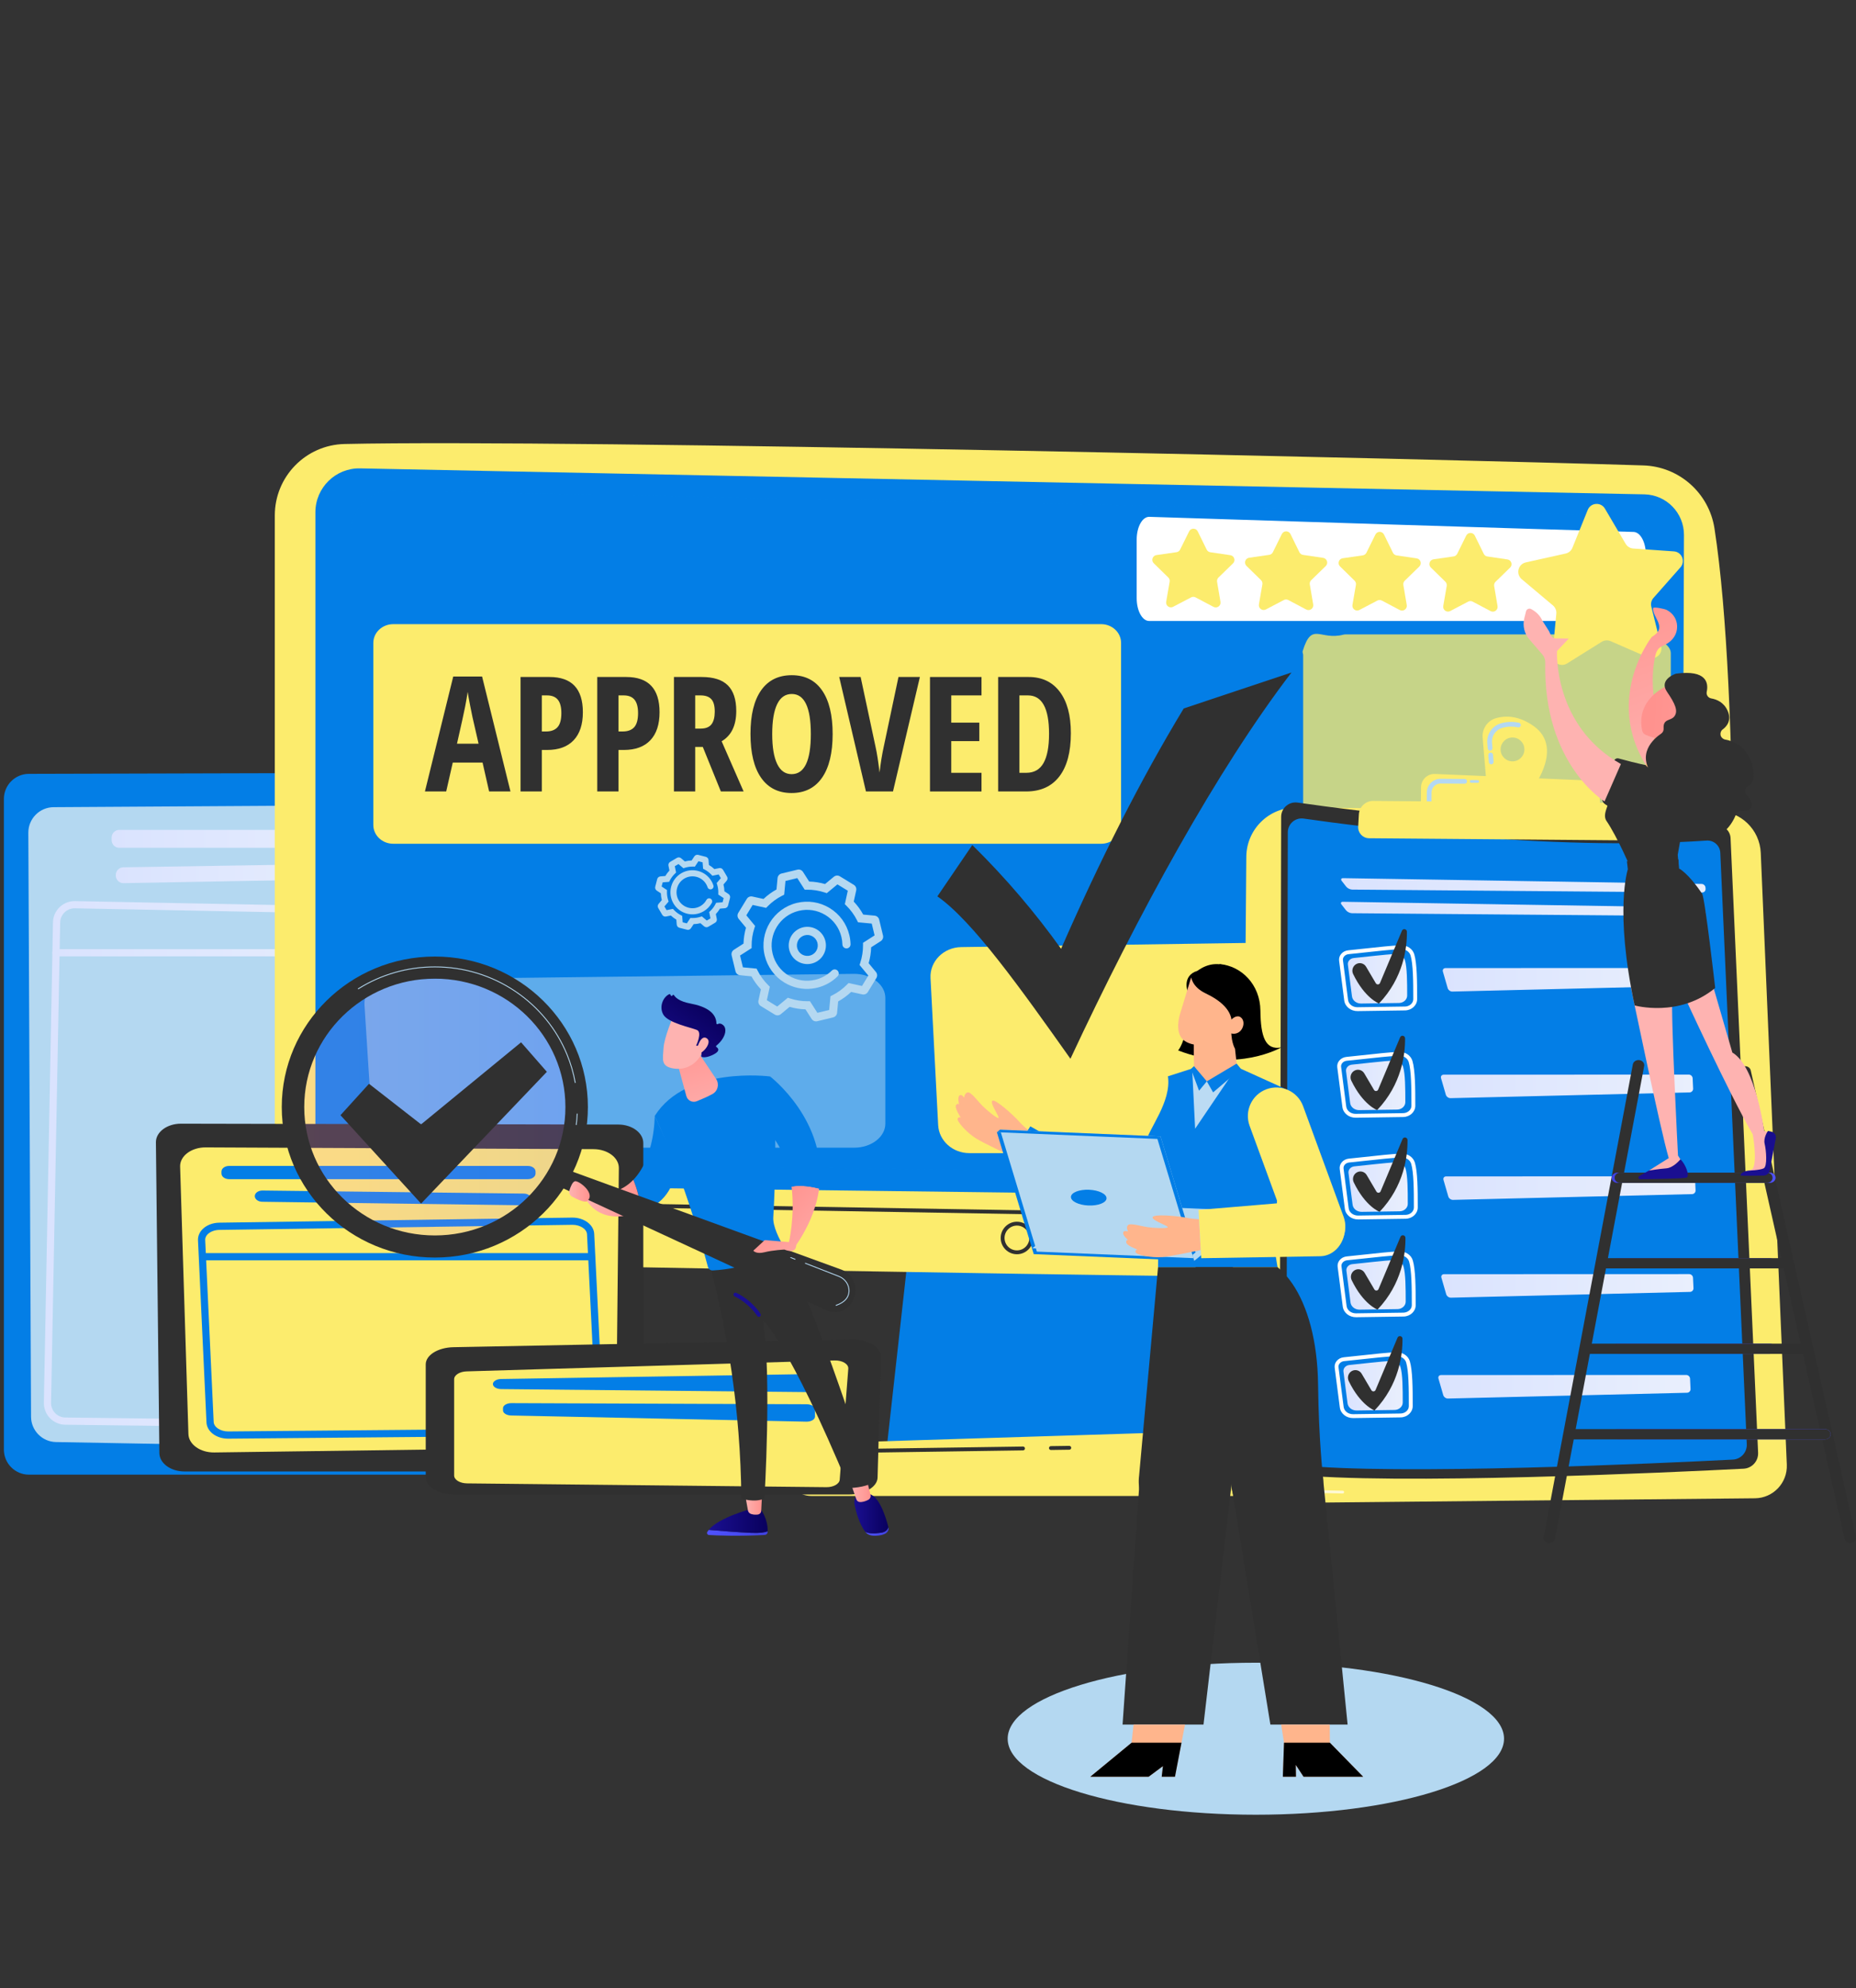 <svg width="452" height="484" viewBox="0 0 452 484" fill="none" xmlns="http://www.w3.org/2000/svg">
<rect x="0" y="0" width="452" height="484" fill="#333333" stroke="none"/>
<ellipse cx="305.844" cy="423.312" rx="60.44" ry="18.503" fill="#B4D8F1"/>
<path d="M112.699 359.023H7.048C3.679 359.023 0.948 356.289 0.948 352.917V194.511C0.948 191.145 3.669 188.414 7.031 188.405L113.528 188.119C116.916 188.11 119.662 190.866 119.644 194.258L118.799 352.949C118.781 356.309 116.056 359.023 112.699 359.023Z" fill="#037EE6"/>
<path d="M107.522 195.935L13.053 196.517C9.638 196.538 6.885 199.324 6.901 202.742L7.56 344.916C7.576 348.283 10.274 351.021 13.637 351.083L105.426 352.759C108.854 352.822 111.68 350.083 111.728 346.651L113.749 202.218C113.798 198.747 110.989 195.914 107.522 195.935Z" fill="#B4D8F1"/>
<path d="M103.681 203.9V204.552C103.681 205.576 102.852 206.406 101.829 206.406H29.041C28.018 206.406 27.189 205.576 27.189 204.552V203.9C27.189 202.876 28.019 202.046 29.041 202.046H101.829C102.852 202.046 103.681 202.876 103.681 203.9Z" fill="url(#paint0_linear_2_48)"/>
<path d="M95.559 212.101C95.507 213.071 94.715 213.836 93.744 213.854L30.087 215.015C29.052 215.034 28.202 214.199 28.202 213.162V213.01C28.202 211.998 29.013 211.173 30.024 211.157L93.681 210.147C94.755 210.13 95.618 211.027 95.559 212.101Z" fill="url(#paint1_linear_2_48)"/>
<path d="M101.993 347.902L15.894 346.867C14.478 346.85 13.156 346.28 12.17 345.263C11.184 344.245 10.656 342.904 10.683 341.486L12.898 224.565C12.925 223.154 13.499 221.838 14.515 220.859C15.53 219.881 16.849 219.366 18.276 219.384L104.225 221.059C107.129 221.116 109.45 223.527 109.398 226.434V226.433L107.332 342.714C107.281 345.588 104.921 347.902 102.057 347.902C102.036 347.902 102.014 347.902 101.993 347.902ZM15.732 222.125C15.054 222.778 14.671 223.656 14.653 224.598L12.438 341.519C12.42 342.465 12.772 343.36 13.43 344.039C14.088 344.718 14.97 345.098 15.915 345.11L102.014 346.144C103.946 346.185 105.542 344.614 105.576 342.683L107.642 226.402V226.401C107.676 224.462 106.128 222.854 104.19 222.816L18.241 221.141C18.218 221.14 18.194 221.14 18.171 221.14C17.257 221.141 16.393 221.489 15.732 222.125Z" fill="url(#paint2_linear_2_48)"/>
<path d="M13.636 232.84H107.404C107.889 232.84 108.282 232.447 108.282 231.961C108.282 231.476 107.889 231.083 107.404 231.083H13.636C13.151 231.083 12.758 231.476 12.758 231.961C12.758 232.447 13.151 232.84 13.636 232.84Z" fill="url(#paint3_linear_2_48)"/>
<path d="M222.333 295.149L215.948 352.48H290.035L280.385 295.149H222.333Z" fill="#037EE6"/>
<path d="M66.924 125.486V283.2C66.924 296.174 77.252 306.783 90.208 307.118C147.753 308.603 349.018 312.205 403.797 311.397C413.212 311.258 420.839 303.716 421.11 294.294C422.167 257.655 423.882 169.551 417.534 128.647C416.197 120.034 408.933 113.592 400.23 113.313C352.014 111.769 138.661 106.867 83.907 108.098C74.464 108.309 66.924 116.031 66.924 125.486Z" fill="#FCEC6D"/>
<path d="M76.81 124.719V274.557C76.81 282.132 82.884 288.304 90.451 288.418L395.916 292.195C403.417 292.308 409.566 286.266 409.594 278.756L410.105 130.257C410.125 124.887 405.851 120.487 400.489 120.356L87.749 114.032C81.751 113.885 76.81 118.713 76.81 124.719Z" fill="#037EE6"/>
<path opacity="0.16" d="M85.475 129.474V270.11C85.475 277.22 91.259 283.013 98.463 283.119L389.316 286.665C396.459 286.771 402.313 281.1 402.34 274.052L402.827 134.672C402.845 129.632 398.776 125.502 393.67 125.38L95.891 119.443C90.18 119.306 85.475 123.837 85.475 129.474Z" fill="#037EE6"/>
<path d="M411.894 298.381H411.886L76.802 292.666C76.543 292.661 76.337 292.448 76.341 292.189C76.346 291.93 76.574 291.711 76.817 291.728L411.901 297.443C412.16 297.448 412.366 297.661 412.362 297.92C412.357 298.177 412.149 298.381 411.894 298.381Z" fill="#303030"/>
<path d="M247.658 305.361C245.477 305.361 243.703 303.585 243.703 301.402C243.703 299.22 245.477 297.443 247.658 297.443C249.838 297.443 251.612 299.22 251.612 301.402C251.612 303.585 249.838 305.361 247.658 305.361ZM247.658 298.381C245.993 298.381 244.639 299.736 244.639 301.402C244.639 303.068 245.993 304.424 247.658 304.424C249.322 304.424 250.676 303.068 250.676 301.402C250.676 299.737 249.322 298.381 247.658 298.381Z" fill="#303030"/>
<path d="M305.994 364.21H197.562C194.616 364.21 192.404 362.111 192.973 359.856L194.364 354.348C194.783 352.691 196.604 351.475 198.766 351.407L303.298 348.142C305.557 348.072 307.558 349.272 308.05 350.994L310.558 359.767C311.21 362.046 308.987 364.21 305.994 364.21Z" fill="#FCEC6D"/>
<path d="M255.933 353.014C255.677 353.014 255.468 352.809 255.464 352.552C255.461 352.293 255.667 352.08 255.926 352.076L260.405 352.011C260.652 352.018 260.877 352.214 260.88 352.473C260.884 352.732 260.677 352.945 260.419 352.949L255.939 353.014H255.933Z" fill="#303030"/>
<path d="M196.988 361.288C196.963 361.288 196.938 361.286 196.914 361.282C196.658 361.241 196.484 361.001 196.525 360.745L197.164 356.739C197.515 354.531 199.392 352.904 201.626 352.871L249.136 352.176C249.403 352.173 249.608 352.379 249.612 352.638C249.615 352.896 249.409 353.11 249.15 353.113L201.64 353.809C199.862 353.835 198.369 355.129 198.089 356.887L197.45 360.893C197.413 361.124 197.214 361.288 196.988 361.288Z" fill="#303030"/>
<path opacity="0.52" d="M207.89 237.097L96.241 238.427C91.941 238.478 88.552 241.265 88.762 244.576L90.621 273.844C90.82 276.967 94.162 279.42 98.218 279.42H208.008C212.208 279.42 215.613 276.796 215.613 273.557V242.96C215.613 239.686 212.136 237.047 207.89 237.097Z" fill="#B4D8F1"/>
<path d="M345.742 228.956L234.093 230.582C229.793 230.645 226.404 234.055 226.614 238.106L228.473 273.919C228.672 277.74 232.014 280.742 236.07 280.742H345.86C350.06 280.742 353.465 277.53 353.465 273.568V236.129C353.465 232.123 349.988 228.894 345.742 228.956Z" fill="#FCEC6D"/>
<path d="M268.173 151.958H95.767C93.09 151.958 90.919 154 90.919 156.52V200.86C90.919 203.379 93.09 205.421 95.767 205.421H268.173C270.851 205.421 273.021 203.379 273.021 200.86V156.52C273.021 154 270.851 151.958 268.173 151.958Z" fill="#FCEC6D"/>
<path opacity="0.78" d="M396.763 154.452H327.796C327.594 154.452 327.389 154.458 327.195 154.509C321.43 156.022 319.488 151.184 317.247 158.532C317.157 158.827 317.363 159.138 317.363 159.446V203.353C317.363 205.872 321.9 207.914 327.496 207.914H396.763C402.359 207.914 406.896 205.872 406.896 203.353V159.013C406.896 156.494 402.359 154.452 396.763 154.452Z" fill="#FCEC6D"/>
<path d="M44.914 358.246H150.565C153.934 358.246 156.665 356.227 156.665 353.735V278.293C156.665 275.806 153.944 273.789 150.581 273.782L44.085 273.571C40.697 273.564 37.95 275.6 37.969 278.106L38.814 353.759C38.832 356.241 41.557 358.246 44.914 358.246Z" fill="#303030"/>
<path d="M50.091 279.345L144.56 279.775C147.975 279.791 150.728 281.849 150.712 284.374L150.053 347.825C150.037 350.312 147.339 352.335 143.976 352.38L52.187 353.619C48.759 353.665 45.933 351.642 45.885 349.106L43.864 283.987C43.815 281.423 46.624 279.329 50.091 279.345Z" fill="#FCEC6D"/>
<path d="M53.932 285.229V285.711C53.932 286.467 54.761 287.081 55.784 287.081H128.572C129.595 287.081 130.424 286.467 130.424 285.711V285.229C130.424 284.473 129.595 283.86 128.572 283.86H55.784C54.761 283.86 53.932 284.473 53.932 285.229Z" fill="#037EE6"/>
<path d="M62.053 291.288C62.106 292.005 62.898 292.57 63.869 292.583L127.526 293.441C128.561 293.455 129.411 292.838 129.411 292.072V291.96C129.411 291.212 128.6 290.603 127.589 290.591L63.932 289.845C62.858 289.832 61.995 290.495 62.053 291.288Z" fill="#037EE6"/>
<path d="M50.282 346.227L48.216 301.906C48.216 301.899 48.216 301.892 48.216 301.886C48.194 300.959 48.569 300.046 49.271 299.315C50.25 298.297 51.752 297.7 53.393 297.676L139.342 296.439C139.375 296.439 139.408 296.439 139.44 296.439C142.3 296.439 144.657 298.238 144.713 300.465L146.93 345.28C146.954 346.211 146.577 347.129 145.869 347.862C144.881 348.886 143.368 349.481 141.716 349.495L55.617 350.259C55.595 350.259 55.574 350.26 55.553 350.26C52.647 350.26 50.336 348.489 50.282 346.227ZM139.367 298.197L53.418 299.433C52.26 299.45 51.183 299.862 50.536 300.533C50.272 300.809 49.96 301.257 49.971 301.835L52.036 346.165C52.067 347.439 53.675 348.502 55.557 348.502C55.572 348.502 55.587 348.502 55.602 348.502L141.701 347.738C142.868 347.727 143.954 347.318 144.607 346.641C144.875 346.364 145.191 345.91 145.177 345.346L142.96 300.53C142.928 299.254 141.324 298.196 139.44 298.196C139.416 298.196 139.392 298.196 139.367 298.197Z" fill="#037EE6"/>
<path d="M50.209 306.839H143.977C144.462 306.839 144.855 306.446 144.855 305.961C144.855 305.475 144.462 305.082 143.977 305.082H50.209C49.724 305.082 49.331 305.475 49.331 305.961C49.331 306.446 49.724 306.839 50.209 306.839Z" fill="#037EE6"/>
<path d="M214.541 330.36L213.719 359.742C213.655 362.024 210.554 363.854 206.75 363.854H110.651C106.801 363.854 103.68 361.981 103.68 359.671V332.172C103.68 329.915 106.665 328.065 110.425 327.992L207.347 326.109C211.329 326.032 214.608 327.969 214.541 330.36Z" fill="#303030"/>
<path d="M206.587 333.223L204.501 360.242C204.421 361.279 202.98 362.09 201.25 362.072L113.742 361.147C111.997 361.129 110.599 360.275 110.599 359.228V335.796C110.599 334.773 111.937 333.929 113.64 333.879L203.233 331.217C205.118 331.161 206.674 332.091 206.587 333.223Z" fill="#FCEC6D"/>
<path d="M199.608 335.757V337.703C199.608 338.389 198.672 338.942 197.528 338.931L122.052 338.192C120.935 338.181 120.039 337.634 120.039 336.964C120.039 336.299 120.922 335.754 122.031 335.736L197.507 334.529C198.658 334.51 199.608 335.065 199.608 335.757Z" fill="#037EE6"/>
<path d="M198.481 343.109V344.894C198.481 345.589 197.521 346.146 196.364 346.121L124.477 344.619C123.375 344.596 122.501 344.053 122.501 343.391V342.835C122.501 342.153 123.426 341.602 124.561 341.606L196.448 341.88C197.573 341.885 198.481 342.433 198.481 343.109Z" fill="#037EE6"/>
<path d="M315.684 196.604L418.275 197.452C423.935 197.499 428.565 201.977 428.806 207.638L435.151 356.593C435.34 361.023 431.827 364.729 427.398 364.773L309.798 365.94C305.636 365.981 302.25 362.597 302.284 358.431L303.521 208.58C303.575 201.911 309.021 196.549 315.684 196.604Z" fill="#FCEC6D"/>
<path opacity="0.7" d="M327 363.605H326.999L313.843 363.326C309.415 363.232 305.842 359.549 305.878 355.115L306.042 335.23C306.044 335.045 306.195 334.896 306.38 334.897C306.569 334.909 306.714 335.051 306.712 335.236L306.548 355.121C306.515 359.189 309.794 362.57 313.857 362.656L327.013 362.935C327.198 362.939 327.344 363.092 327.34 363.277C327.337 363.462 327.184 363.608 327 363.605Z" fill="white"/>
<path opacity="0.7" d="M306.423 329.408C306.239 329.405 306.092 329.254 306.093 329.07L306.12 325.85C306.121 325.665 306.273 325.516 306.458 325.517C306.459 325.517 306.46 325.517 306.46 325.517C306.644 325.52 306.792 325.671 306.79 325.855L306.764 329.076C306.762 329.261 306.611 329.41 306.426 329.408C306.424 329.409 306.424 329.408 306.423 329.408Z" fill="white"/>
<path d="M316.009 195.399C330.003 197.417 378.131 203.697 417.987 200.966C419.805 200.841 421.37 202.232 421.452 204.054L428.158 353.676C428.25 355.727 426.671 357.468 424.623 357.572C407.862 358.426 338.839 361.692 314.252 358.909C312.756 358.739 311.63 357.468 311.633 355.96L312.006 198.865C312.011 196.731 313.899 195.095 316.009 195.399Z" fill="#303030"/>
<path d="M317.478 199.291C330.945 201.233 377.26 207.277 415.616 204.648C417.365 204.528 418.871 205.866 418.95 207.62L425.404 351.607C425.492 353.582 423.973 355.257 422.001 355.357C405.872 356.179 339.448 359.322 315.787 356.643C314.347 356.48 313.263 355.256 313.266 353.806L313.625 202.626C313.63 200.573 315.447 198.998 317.478 199.291Z" fill="#037EE6"/>
<path d="M414.529 217.285C415.018 217.289 415.395 216.893 415.367 216.404L415.35 216.11C415.321 215.621 414.898 215.215 414.409 215.207L327.107 213.796C326.617 213.788 326.464 214.097 326.765 214.483L327.852 215.872C328.154 216.258 328.801 216.577 329.29 216.581L414.529 217.285Z" fill="url(#paint4_linear_2_48)"/>
<path d="M327.059 219.548C326.57 219.54 326.416 219.85 326.718 220.235L327.804 221.624C328.106 222.01 328.753 222.329 329.242 222.333L414.481 223.038C414.97 223.042 415.347 222.645 415.319 222.156L415.302 221.862C415.274 221.374 414.851 220.967 414.361 220.959L327.059 219.548Z" fill="url(#paint5_linear_2_48)"/>
<path d="M341.755 271.951C341.745 271.952 341.734 271.952 341.724 271.952L330.178 272.12C328.514 272.144 327.114 271.031 326.92 269.53L325.672 259.86C325.597 259.284 325.763 258.71 326.137 258.242C326.555 257.72 327.198 257.383 327.901 257.317C328.873 257.227 330.211 257.08 331.684 256.919C334.89 256.568 338.524 256.169 340.663 256.091C340.679 256.09 340.694 256.089 340.71 256.089C342.24 256.052 343.579 256.955 343.977 258.296C344.633 260.511 344.681 264.727 344.675 269.22C344.673 270.693 343.366 271.912 341.755 271.951ZM327.988 258.257C327.538 258.298 327.131 258.508 326.872 258.832C326.659 259.098 326.565 259.42 326.606 259.739L327.855 269.409C327.987 270.434 328.98 271.194 330.165 271.177L341.71 271.009C341.718 271.009 341.725 271.009 341.733 271.008C342.836 270.982 343.732 270.183 343.733 269.218C343.739 264.798 343.693 260.657 343.073 258.563C342.798 257.637 341.778 256.968 340.697 257.033C338.592 257.11 334.819 257.524 331.786 257.856C330.308 258.019 328.964 258.166 327.988 258.257Z" fill="white"/>
<path d="M329.251 259.199C331.672 258.975 336.929 258.312 339.428 258.22C340.487 258.182 341.431 258.8 341.702 259.713C342.227 261.487 342.249 265.048 342.245 268.335C342.243 269.319 341.36 270.126 340.257 270.142L331.03 270.276C329.896 270.293 328.935 269.541 328.806 268.535L327.808 260.807C327.705 260.008 328.354 259.282 329.251 259.199Z" fill="url(#paint6_linear_2_48)"/>
<path d="M351.587 261.646C351.098 261.646 350.809 262.031 350.945 262.501L352.111 266.529C352.247 266.999 352.759 267.374 353.247 267.362L411.485 265.956C411.974 265.944 412.355 265.534 412.333 265.045L412.217 262.516C412.194 262.027 411.775 261.627 411.286 261.627L351.587 261.646Z" fill="url(#paint7_linear_2_48)"/>
<path d="M329.779 260.708C330.624 260.184 331.734 260.457 332.239 261.315L334.614 265.345C334.852 265.749 335.447 265.708 335.629 265.277L340.973 252.555C341.239 251.921 342.178 252.11 342.184 252.799C342.219 256.65 341.375 263.992 335.379 270.265C335.379 270.265 331.961 269.029 329.09 263.101C328.675 262.244 328.971 261.209 329.779 260.708Z" fill="#303030"/>
<path d="M342.203 245.996C342.193 245.996 342.182 245.997 342.171 245.997L330.626 246.165C328.962 246.189 327.561 245.076 327.368 243.575L326.119 233.905C326.045 233.329 326.21 232.755 326.584 232.287C327.002 231.764 327.645 231.427 328.349 231.362C329.321 231.272 330.659 231.125 332.132 230.964C335.338 230.612 338.972 230.214 341.11 230.136C341.126 230.135 341.142 230.134 341.157 230.134C342.688 230.097 344.027 230.999 344.425 232.341C345.081 234.555 345.129 238.772 345.123 243.264C345.121 244.737 343.814 245.957 342.203 245.996ZM328.436 232.301C327.986 232.343 327.579 232.552 327.32 232.876C327.107 233.142 327.013 233.465 327.054 233.783L328.303 243.454C328.435 244.479 329.428 245.239 330.613 245.222L342.158 245.054C342.165 245.054 342.173 245.053 342.181 245.053C343.284 245.027 344.179 244.228 344.181 243.263C344.187 238.843 344.141 234.702 343.521 232.609C343.246 231.682 342.226 231.013 341.145 231.078C339.04 231.155 335.266 231.569 332.234 231.901C330.756 232.063 329.412 232.21 328.436 232.301Z" fill="white"/>
<path d="M329.699 233.244C332.12 233.02 337.377 232.357 339.876 232.265C340.935 232.226 341.879 232.845 342.15 233.758C342.675 235.532 342.697 239.092 342.693 242.379C342.691 243.364 341.808 244.171 340.705 244.187L331.479 244.321C330.344 244.337 329.384 243.586 329.254 242.58L328.256 234.852C328.153 234.053 328.802 233.327 329.699 233.244Z" fill="url(#paint8_linear_2_48)"/>
<path d="M352.035 235.691C351.546 235.691 351.257 236.076 351.393 236.546L352.559 240.573C352.695 241.043 353.206 241.419 353.695 241.407L411.932 240.001C412.421 239.989 412.803 239.579 412.781 239.09L412.664 236.56C412.642 236.071 412.223 235.671 411.734 235.671L352.035 235.691Z" fill="url(#paint9_linear_2_48)"/>
<path d="M330.227 234.752C331.072 234.228 332.182 234.502 332.687 235.359L335.062 239.39C335.3 239.793 335.895 239.753 336.077 239.321L341.42 226.6C341.687 225.965 342.626 226.155 342.632 226.843C342.667 230.694 341.823 238.036 335.827 244.309C335.827 244.309 332.409 243.074 329.538 237.145C329.123 236.289 329.419 235.254 330.227 234.752Z" fill="#303030"/>
<path d="M342.352 296.716C342.342 296.716 342.331 296.716 342.321 296.717L330.775 296.885C329.111 296.909 327.71 295.795 327.517 294.296L326.269 284.625C326.194 284.049 326.36 283.475 326.734 283.007C327.152 282.484 327.794 282.147 328.498 282.082C329.47 281.992 330.808 281.845 332.281 281.684C335.487 281.332 339.121 280.934 341.259 280.855C341.275 280.855 341.291 280.854 341.307 280.854C342.837 280.817 344.176 281.719 344.574 283.061C345.23 285.275 345.279 289.492 345.272 293.984C345.27 295.458 343.963 296.677 342.352 296.716ZM328.584 283.021C328.134 283.063 327.728 283.272 327.469 283.596C327.256 283.862 327.161 284.185 327.203 284.504L328.451 294.174C328.583 295.199 329.577 295.958 330.761 295.941L342.307 295.774C342.314 295.773 342.322 295.773 342.33 295.773C343.433 295.747 344.328 294.947 344.33 293.983C344.336 289.563 344.29 285.422 343.67 283.329C343.395 282.401 342.375 281.744 341.294 281.798C339.189 281.875 335.415 282.289 332.383 282.621C330.904 282.783 329.561 282.93 328.584 283.021Z" fill="white"/>
<path d="M329.848 283.964C332.269 283.74 337.526 283.077 340.025 282.985C341.084 282.947 342.028 283.565 342.299 284.478C342.824 286.252 342.846 289.813 342.841 293.1C342.84 294.084 341.956 294.891 340.854 294.907L331.628 295.041C330.493 295.058 329.533 294.306 329.403 293.3L328.405 285.573C328.302 284.773 328.95 284.047 329.848 283.964Z" fill="url(#paint10_linear_2_48)"/>
<path d="M352.184 286.411C351.695 286.411 351.406 286.796 351.542 287.267L352.708 291.294C352.844 291.764 353.355 292.139 353.844 292.127L412.082 290.721C412.57 290.709 412.952 290.299 412.93 289.81L412.813 287.281C412.791 286.792 412.372 286.392 411.883 286.392L352.184 286.411Z" fill="url(#paint11_linear_2_48)"/>
<path d="M330.376 285.473C331.221 284.949 332.331 285.222 332.836 286.079L335.211 290.11C335.449 290.513 336.044 290.473 336.226 290.041L341.569 277.32C341.836 276.686 342.775 276.875 342.781 277.564C342.817 281.415 341.972 288.756 335.976 295.03C335.976 295.03 332.558 293.794 329.686 287.866C329.272 287.009 329.568 285.974 330.376 285.473Z" fill="#303030"/>
<path d="M341.844 320.523C341.834 320.523 341.824 320.523 341.814 320.523L330.268 320.691C328.604 320.715 327.204 319.602 327.01 318.102L325.762 308.431C325.688 307.856 325.853 307.282 326.226 306.814C326.644 306.291 327.287 305.954 327.991 305.888C328.962 305.799 330.299 305.652 331.77 305.491C334.819 305.157 338.613 304.741 340.753 304.663C342.271 304.618 343.665 305.512 344.067 306.868C344.723 309.083 344.771 313.299 344.765 317.791C344.763 319.264 343.455 320.484 341.844 320.523ZM328.078 306.827C327.628 306.869 327.221 307.079 326.962 307.403C326.749 307.669 326.655 307.991 326.696 308.31L327.944 317.98C328.077 319.005 329.07 319.765 330.254 319.748L341.8 319.581C342.888 319.535 343.821 318.76 343.823 317.789C343.829 313.369 343.783 309.229 343.163 307.135C342.888 306.208 341.868 305.563 340.787 305.604C338.681 305.681 334.906 306.095 331.872 306.428C330.395 306.59 329.053 306.736 328.078 306.827Z" fill="white"/>
<path d="M329.341 307.77C331.762 307.546 337.019 306.883 339.518 306.792C340.577 306.753 341.521 307.371 341.791 308.285C342.317 310.058 342.339 313.619 342.334 316.906C342.333 317.891 341.449 318.698 340.347 318.714L331.12 318.848C329.986 318.864 329.025 318.113 328.896 317.107L327.898 309.379C327.795 308.579 328.443 307.854 329.341 307.77Z" fill="url(#paint12_linear_2_48)"/>
<path d="M351.677 310.217C351.188 310.218 350.899 310.602 351.035 311.073L352.2 315.1C352.336 315.57 352.848 315.945 353.337 315.933L411.574 314.527C412.063 314.516 412.445 314.106 412.422 313.617L412.306 311.087C412.284 310.598 411.865 310.198 411.376 310.198L351.677 310.217Z" fill="url(#paint13_linear_2_48)"/>
<path d="M329.869 309.279C330.714 308.755 331.824 309.029 332.329 309.886L334.704 313.916C334.941 314.319 335.537 314.279 335.718 313.847L341.062 301.126C341.328 300.492 342.268 300.681 342.274 301.37C342.309 305.221 341.465 312.562 335.468 318.836C335.468 318.836 332.05 317.6 329.179 311.672C328.765 310.815 329.061 309.78 329.869 309.279Z" fill="#303030"/>
<path d="M341.125 345.077C341.114 345.078 341.104 345.078 341.093 345.078L329.548 345.246C327.884 345.27 326.483 344.157 326.29 342.657L325.041 332.986C324.967 332.411 325.132 331.836 325.506 331.368C325.924 330.846 326.567 330.509 327.27 330.443C328.243 330.354 329.581 330.207 331.053 330.045C334.259 329.694 337.893 329.295 340.032 329.217C341.6 329.2 342.944 330.067 343.346 331.422C344.002 333.637 344.051 337.853 344.044 342.345C344.042 343.819 342.736 345.039 341.125 345.077ZM327.357 331.383C326.907 331.424 326.5 331.634 326.242 331.958C326.029 332.224 325.934 332.546 325.975 332.865L327.224 342.535C327.356 343.56 328.349 344.32 329.534 344.303L341.079 344.135C341.087 344.135 341.094 344.135 341.102 344.134C342.205 344.108 343.1 343.309 343.102 342.344C343.108 337.924 343.062 333.783 342.442 331.689C342.167 330.762 341.148 330.129 340.066 330.159C337.962 330.236 334.188 330.65 331.155 330.982C329.677 331.145 328.333 331.292 327.357 331.383Z" fill="white"/>
<path d="M328.62 332.325C331.041 332.101 336.299 331.438 338.798 331.346C339.856 331.308 340.801 331.926 341.071 332.839C341.597 334.613 341.619 338.174 341.614 341.461C341.613 342.445 340.729 343.252 339.627 343.268L330.4 343.402C329.266 343.419 328.305 342.667 328.175 341.661L327.178 333.933C327.075 333.134 327.723 332.409 328.62 332.325Z" fill="url(#paint14_linear_2_48)"/>
<path d="M350.957 334.772C350.467 334.772 350.179 335.157 350.315 335.627L351.48 339.655C351.616 340.125 352.128 340.5 352.617 340.488L410.854 339.082C411.343 339.071 411.725 338.661 411.702 338.172L411.586 335.642C411.564 335.153 411.145 334.753 410.656 334.753L350.957 334.772Z" fill="url(#paint15_linear_2_48)"/>
<path d="M329.149 333.834C329.993 333.31 331.104 333.584 331.608 334.44L333.984 338.471C334.221 338.874 334.817 338.834 334.998 338.402L340.342 325.681C340.609 325.047 341.548 325.236 341.554 325.925C341.589 329.775 340.745 337.117 334.748 343.391C334.748 343.391 331.331 342.155 328.459 336.227C328.044 335.37 328.341 334.335 329.149 333.834Z" fill="#303030"/>
<path d="M373.51 176.779C369.825 174.168 366.603 174.193 364.329 174.844C362.255 175.438 360.897 177.427 361.076 179.579L361.966 190.275L373.598 191.405C373.598 191.405 380.736 181.901 373.51 176.779ZM368.32 185.36C366.717 185.347 365.428 184.035 365.441 182.431C365.455 180.826 366.765 179.536 368.368 179.549C369.971 179.563 371.26 180.874 371.246 182.479C371.233 184.083 369.923 185.373 368.32 185.36Z" fill="#FCEC6D"/>
<path d="M362.966 186.048C362.764 185.972 362.613 185.785 362.594 185.555L362.452 183.852C362.426 183.534 362.662 183.256 362.979 183.229C363.296 183.202 363.575 183.438 363.602 183.756L363.743 185.46C363.77 185.778 363.534 186.056 363.217 186.083C363.129 186.09 363.043 186.077 362.966 186.048ZM362.688 182.71C362.486 182.634 362.335 182.447 362.316 182.217L362.209 180.924C362.027 178.733 363.42 176.706 365.521 176.104C366.96 175.692 368.44 175.643 369.92 175.959C370.227 176.03 370.431 176.332 370.364 176.644C370.297 176.956 369.991 177.155 369.68 177.088C368.387 176.812 367.094 176.854 365.839 177.214C364.265 177.664 363.221 179.184 363.358 180.828L363.466 182.122C363.492 182.439 363.256 182.718 362.939 182.744C362.851 182.752 362.766 182.739 362.688 182.71Z" fill="#B4D8F1"/>
<path d="M346.022 197.051L346.067 191.677C346.082 189.822 347.63 188.349 349.482 188.428L386.482 190.003C388.124 190.073 389.444 191.382 389.528 193.025L389.795 198.191L346.022 197.051Z" fill="#FCEC6D"/>
<path d="M358.282 190.58C358.099 190.577 357.951 190.426 357.953 190.242C357.955 190.057 358.106 189.908 358.291 189.91L359.883 189.923C360.076 189.926 360.217 190.076 360.215 190.261C360.213 190.446 360.062 190.595 359.877 190.594L358.285 190.58C358.285 190.58 358.283 190.58 358.282 190.58Z" fill="#B4D8F1"/>
<path d="M347.839 195.64C347.619 195.557 347.463 195.344 347.465 195.094L347.483 192.92C347.491 192.028 347.845 191.192 348.48 190.565C349.116 189.939 349.958 189.598 350.849 189.606L356.701 189.654C357.018 189.658 357.275 189.917 357.273 190.237C357.27 190.555 357.01 190.812 356.691 190.809L350.84 190.76C349.635 190.751 348.646 191.724 348.636 192.93L348.618 195.104C348.616 195.423 348.355 195.679 348.037 195.677C347.968 195.676 347.901 195.663 347.839 195.64Z" fill="#B4D8F1"/>
<path d="M334.442 194.989L399.162 195.522C401.489 195.541 403.465 197.234 403.843 199.532L403.895 199.85C404.309 202.367 402.357 204.651 399.808 204.63L333.408 204.081C331.883 204.069 330.678 202.782 330.763 201.257L330.931 198.283C331.035 196.423 332.581 194.973 334.442 194.989Z" fill="#FCEC6D"/>
<path d="M236.789 205.732C245.046 213.854 252.183 222.295 258.409 230.994C267.685 209.821 277.574 190.151 288.277 172.482L314.524 163.724C296.442 187.326 277.167 222.495 260.689 257.769C248.774 240.96 236.869 224.185 228.282 218.232L236.789 205.732Z" fill="#303030"/>
<path d="M172.6 372.467C175.13 372.686 179.522 373.042 182.984 373.195C185.065 373.286 186.263 373.082 186.953 372.806C186.952 372.884 186.95 372.957 186.946 373.026C186.93 373.39 186.634 373.682 186.266 373.702C179.725 374.068 174.522 373.829 172.67 373.716C172.287 373.693 172.059 373.276 172.255 372.95C172.353 372.786 172.471 372.626 172.6 372.467Z" fill="url(#paint16_linear_2_48)"/>
<path d="M182.984 373.195C179.522 373.042 175.13 372.686 172.6 372.467C175.088 369.412 182.984 367.353 182.984 367.353H185.214C186.747 369.566 186.97 371.673 186.953 372.806C186.263 373.082 185.065 373.286 182.984 373.195Z" fill="url(#paint17_linear_2_48)"/>
<path d="M185.589 363.709L185.381 367.842C185.358 368.29 185.023 368.666 184.576 368.73C184.13 368.794 183.533 368.802 182.9 368.591C182.511 368.462 182.222 368.133 182.15 367.733L181.429 363.708L185.589 363.709Z" fill="url(#paint18_linear_2_48)"/>
<path d="M214.554 373.163C215.652 373.01 216.148 372.44 216.356 371.83C216.358 371.835 216.359 371.84 216.361 371.846C216.522 372.489 216.148 373.156 215.4 373.473C214.495 373.857 213.507 373.922 212.739 373.89C211.915 373.856 211.159 373.515 210.744 372.969L210.738 372.961C211.564 373.371 212.725 373.419 214.554 373.163Z" fill="url(#paint19_linear_2_48)"/>
<path d="M209.381 363.682H211.22C214.021 363.625 215.78 369.539 216.356 371.83C216.148 372.44 215.652 373.01 214.554 373.164C212.725 373.419 211.564 373.371 210.737 372.962C209.224 370.968 208.474 368.048 208.113 366.344C207.703 364.406 209.381 363.682 209.381 363.682Z" fill="url(#paint20_linear_2_48)"/>
<path d="M210.984 359.845L212.005 363.911C212.13 364.409 211.892 364.925 211.431 365.162C210.86 365.455 210.055 365.763 209.316 365.674C208.969 365.632 208.68 365.387 208.565 365.059L207.066 360.782L210.984 359.845Z" fill="url(#paint21_linear_2_48)"/>
<path d="M212.202 361.02C210.931 362.148 206.799 362.297 206.799 362.297C191.912 326.532 185.823 321.451 185.823 321.451C187.972 334.95 186.169 364.837 186.169 364.837C183.713 365.922 180.546 364.837 180.546 364.837C180.346 342.736 176.953 323.462 172.944 308.267C183.005 308.041 188.356 304.594 190.103 303.211C198.49 316.746 212.202 361.02 212.202 361.02Z" fill="#303030"/>
<path d="M187.548 262.08C189.452 271.589 188.77 288.609 188.321 296.372C188.195 298.554 189.717 301.578 190.947 303.642C191.14 303.966 191.021 304.38 190.686 304.552C188.627 305.612 181.651 308.895 173.566 309.303C173.027 309.331 172.546 308.963 172.406 308.441C166.409 286.026 159.444 271.702 159.444 271.702C167.134 259.409 187.548 262.08 187.548 262.08Z" fill="#037EE6"/>
<path d="M184.807 320.604C184.891 320.604 184.977 320.581 185.055 320.534C185.279 320.397 185.35 320.103 185.214 319.879C185.134 319.747 183.208 316.631 179.311 314.749C179.075 314.636 178.789 314.734 178.675 314.972C178.56 315.209 178.66 315.494 178.897 315.609C182.53 317.363 184.381 320.345 184.4 320.375C184.49 320.522 184.646 320.604 184.807 320.604Z" fill="url(#paint22_linear_2_48)"/>
<path d="M199.493 289.371C198.881 293.801 197.074 298.633 193.459 303.765L192.084 302.643C192.084 302.643 193.671 296.199 192.769 288.887C194.999 288.451 197.633 288.9 199.493 289.371Z" fill="url(#paint23_linear_2_48)"/>
<path d="M185.421 273.813L187.548 262.08C187.548 262.08 201.76 272.955 199.493 289.371C197.633 288.9 194.999 288.451 192.769 288.887C192.119 283.619 190.178 277.9 185.421 273.813Z" fill="#037EE6"/>
<path d="M159.444 271.702L164.93 283.529C164.043 290.669 160.211 293.757 156.079 294.941C155.822 291.686 155 289.058 154.237 287.239C159.516 281.783 159.444 271.702 159.444 271.702Z" fill="#037EE6"/>
<path d="M154.237 287.239C155 289.058 155.822 291.687 156.079 294.941C145.057 299.222 142.14 290.919 142.14 290.919L144.177 290.56C148.778 291.045 151.991 289.56 154.237 287.239Z" fill="url(#paint24_linear_2_48)"/>
<path d="M164.498 257.101L167.146 266.847C167.444 267.942 168.627 268.53 169.679 268.109C170.815 267.654 172.256 267.034 173.496 266.363C174.82 265.648 175.235 263.943 174.397 262.692L168.89 254.473L164.498 257.101Z" fill="url(#paint25_linear_2_48)"/>
<path d="M137.088 284.398L204.951 309.123C207.797 310.159 209.158 313.404 207.904 316.164L207.698 316.617C206.588 319.059 203.705 320.13 201.273 319.004L135.379 288.489L137.088 284.398Z" fill="#303030"/>
<path opacity="0.2" d="M105.896 302.455C124.397 302.455 139.396 287.712 139.396 269.525C139.396 251.338 124.397 236.595 105.896 236.595C87.394 236.595 72.395 251.338 72.395 269.525C72.395 287.712 87.394 302.455 105.896 302.455Z" fill="url(#paint26_linear_2_48)"/>
<path d="M68.619 269.525C68.619 289.762 85.308 306.167 105.895 306.167C126.483 306.167 143.172 289.762 143.172 269.525C143.172 249.288 126.483 232.882 105.895 232.882C85.308 232.883 68.619 249.288 68.619 269.525ZM74.095 269.525C74.095 252.26 88.332 238.265 105.896 238.265C123.459 238.265 137.697 252.26 137.697 269.525C137.697 286.789 123.459 300.784 105.896 300.784C88.332 300.785 74.095 286.789 74.095 269.525Z" fill="#303030"/>
<path d="M140.338 273.921C140.334 273.921 140.329 273.921 140.324 273.92C140.265 273.913 140.224 273.859 140.231 273.799C140.341 272.942 140.418 272.068 140.461 271.2C140.463 271.141 140.509 271.089 140.574 271.098C140.633 271.1 140.679 271.151 140.676 271.211C140.633 272.084 140.556 272.964 140.445 273.827C140.438 273.881 140.392 273.921 140.338 273.921ZM140.082 263.675C140.031 263.675 139.986 263.639 139.976 263.586C139.559 261.255 138.889 258.962 137.987 256.77C135.431 250.563 131.1 245.27 125.463 241.465C119.691 237.569 112.925 235.51 105.896 235.51C99.285 235.51 92.859 237.348 87.311 240.826C87.261 240.857 87.194 240.842 87.162 240.791C87.131 240.741 87.146 240.674 87.197 240.643C92.778 237.143 99.244 235.294 105.896 235.294C112.968 235.294 119.776 237.366 125.584 241.286C131.256 245.115 135.614 250.441 138.186 256.687C139.095 258.894 139.769 261.202 140.189 263.548C140.199 263.607 140.16 263.663 140.102 263.673C140.095 263.675 140.089 263.675 140.082 263.675Z" fill="#B4D8F1"/>
<path d="M192.651 302.448L186.235 301.925L183.457 304.489C183.457 304.489 184.114 305.398 186.169 304.876C188.224 304.353 191.039 304.224 191.039 304.224C191.039 304.224 193.876 305.505 193.911 303.109L192.651 302.448Z" fill="url(#paint27_linear_2_48)"/>
<path d="M142.957 292.438C142.403 292.872 140.502 291.966 139.338 291.34C138.772 291.035 138.497 290.371 138.692 289.757C138.971 288.873 139.438 287.733 140.013 287.589C140.966 287.35 145.244 290.65 142.957 292.438Z" fill="url(#paint28_linear_2_48)"/>
<path d="M203.612 317.911C203.568 317.911 203.526 317.883 203.51 317.838C203.491 317.782 203.521 317.72 203.577 317.701C205.553 317.017 206.588 315.901 206.653 314.385C206.72 312.852 205.753 311.428 204.249 310.841L196.1 307.66C196.045 307.638 196.018 307.576 196.039 307.52C196.061 307.465 196.123 307.437 196.179 307.459L204.327 310.64C205.918 311.26 206.939 312.769 206.869 314.394C206.799 316.008 205.715 317.189 203.647 317.905C203.636 317.909 203.624 317.911 203.612 317.911Z" fill="#B4D8F1"/>
<path d="M193.629 306.687C193.616 306.687 193.602 306.685 193.59 306.68L192.534 306.268C192.478 306.246 192.451 306.183 192.472 306.128C192.494 306.072 192.556 306.045 192.612 306.067L193.668 306.479C193.724 306.501 193.751 306.563 193.729 306.619C193.713 306.661 193.672 306.687 193.629 306.687Z" fill="#B4D8F1"/>
<path d="M163.926 247.534C163.926 247.534 161.733 252.574 161.586 255.22C161.439 257.866 160.869 259.583 163.926 260.116C166.982 260.648 169.556 259.124 170.951 256.489C170.951 256.489 173.136 252.428 172.646 250.765C172.156 249.102 163.926 247.534 163.926 247.534Z" fill="url(#paint29_linear_2_48)"/>
<path d="M169.906 254.594H169.52C169.52 254.594 171.112 251.326 169.713 250.751C168.315 250.177 162.774 249.046 161.579 247.078C160.427 245.181 161.455 242.731 162.992 242.045C163.089 242.001 163.204 242.047 163.254 242.141L163.381 242.382C163.468 242.548 163.712 242.523 163.764 242.343C163.813 242.173 164.043 242.136 164.136 242.286C164.502 242.875 165.493 243.832 168.15 244.323C171.921 245.019 174.414 246.547 174.475 249.156C174.479 249.321 174.655 249.412 174.796 249.326C175.075 249.156 175.52 249.076 176.115 249.578C177.151 250.449 176.727 252.71 174.457 254.569C174.35 254.658 174.35 254.826 174.467 254.903C174.879 255.171 175.492 255.809 173.903 256.659C172.277 257.529 171.315 257.434 170.952 257.341C170.854 257.316 170.788 257.227 170.794 257.126L170.937 254.815C170.944 254.695 170.85 254.594 170.73 254.594H169.906Z" fill="url(#paint30_linear_2_48)"/>
<path d="M169.812 255.078C169.812 255.078 170.648 251.858 172.09 252.761C173.532 253.663 171.341 256.368 170.182 256.489L169.812 255.078Z" fill="url(#paint31_linear_2_48)"/>
<path d="M89.864 263.86L102.548 273.744L126.899 253.763L133.182 260.944L102.548 293.029L82.919 271.507L89.864 263.86Z" fill="#303030"/>
<path d="M397.834 129.507C380.895 129.052 297.106 126.379 279.91 125.83C278.213 125.776 276.822 128.267 276.822 131.36V145.653C276.822 148.708 278.181 151.184 279.857 151.184H397.787C399.464 151.184 400.823 148.708 400.823 145.653V135.037C400.823 132.014 399.492 129.551 397.834 129.507Z" fill="white"/>
<path d="M285.697 147.735L290.074 145.44C290.414 145.262 290.821 145.262 291.161 145.442L295.531 147.75C296.386 148.202 297.388 147.476 297.226 146.521L296.399 141.645C296.334 141.265 296.46 140.879 296.736 140.611L300.279 137.164C300.973 136.489 300.593 135.31 299.636 135.169L294.747 134.451C294.367 134.395 294.038 134.155 293.869 133.81L291.689 129.372C291.262 128.502 290.025 128.5 289.595 129.368L287.402 133.8C287.231 134.145 286.902 134.384 286.522 134.438L281.631 135.142C280.673 135.28 280.289 136.457 280.981 137.135L284.514 140.593C284.789 140.861 284.913 141.249 284.848 141.628L284.005 146.501C283.84 147.455 284.84 148.184 285.697 147.735Z" fill="#FCEC6D"/>
<path d="M308.281 148.38L312.658 146.085C312.999 145.907 313.405 145.907 313.745 146.087L318.115 148.395C318.971 148.847 319.973 148.121 319.811 147.166L318.983 142.29C318.918 141.91 319.045 141.524 319.32 141.256L322.864 137.809C323.558 137.134 323.177 135.955 322.22 135.815L317.331 135.096C316.951 135.04 316.623 134.8 316.453 134.455L314.273 130.017C313.846 129.147 312.609 129.145 312.179 130.013L309.986 134.445C309.815 134.79 309.486 135.029 309.106 135.083L304.215 135.787C303.257 135.925 302.873 137.102 303.565 137.78L307.098 141.237C307.373 141.506 307.498 141.893 307.432 142.272L306.589 147.146C306.424 148.1 307.424 148.829 308.281 148.38Z" fill="#FCEC6D"/>
<path d="M331.062 148.507L335.439 146.212C335.78 146.034 336.186 146.034 336.526 146.214L340.896 148.522C341.752 148.974 342.754 148.248 342.592 147.293L341.764 142.417C341.7 142.037 341.826 141.651 342.101 141.383L345.645 137.936C346.339 137.261 345.958 136.082 345.001 135.941L340.112 135.222C339.732 135.167 339.404 134.927 339.234 134.582L337.055 130.143C336.628 129.274 335.39 129.272 334.961 130.14L332.767 134.572C332.597 134.917 332.268 135.155 331.887 135.21L326.996 135.914C326.039 136.052 325.655 137.229 326.346 137.906L329.879 141.364C330.154 141.633 330.279 142.02 330.213 142.399L329.371 147.273C329.205 148.227 330.205 148.957 331.062 148.507Z" fill="#FCEC6D"/>
<path d="M353.176 148.767L357.553 146.472C357.893 146.293 358.299 146.294 358.639 146.474L363.009 148.782C363.865 149.234 364.867 148.507 364.705 147.552L363.877 142.676C363.813 142.297 363.939 141.91 364.215 141.642L367.758 138.195C368.452 137.52 368.072 136.342 367.114 136.201L362.226 135.482C361.846 135.426 361.517 135.186 361.348 134.841L359.168 130.403C358.741 129.534 357.503 129.532 357.074 130.4L354.88 134.832C354.71 135.176 354.381 135.415 354 135.47L349.11 136.173C348.152 136.311 347.768 137.489 348.459 138.166L351.992 141.624C352.267 141.893 352.392 142.28 352.326 142.659L351.484 147.533C351.319 148.487 352.319 149.216 353.176 148.767Z" fill="#FCEC6D"/>
<path d="M377.311 375.7C377.98 375.7 378.571 375.269 378.686 374.659L400.411 259.54C400.539 258.86 400.026 258.215 399.266 258.101C398.505 257.987 397.785 258.444 397.656 259.124L375.932 374.244C375.803 374.924 376.316 375.568 377.076 375.683C377.155 375.695 377.233 375.7 377.311 375.7Z" fill="#303030"/>
<path d="M450.601 375.701C450.693 375.701 450.786 375.693 450.879 375.675C451.635 375.539 452.124 374.881 451.972 374.205L426.362 260.583C426.21 259.907 425.475 259.466 424.717 259.606C423.961 259.742 423.472 260.401 423.624 261.077L449.234 374.698C449.367 375.291 449.95 375.701 450.601 375.701Z" fill="#303030"/>
<path d="M393.887 287.989H431.012C431.783 287.989 432.409 287.43 432.409 286.74C432.409 286.05 431.783 285.491 431.012 285.491H393.887C393.116 285.491 392.491 286.05 392.491 286.74C392.491 287.43 393.116 287.989 393.887 287.989Z" fill="url(#paint32_linear_2_48)"/>
<path d="M394.56 287.989H430.338C431.081 287.989 431.684 287.43 431.684 286.74C431.684 286.05 431.081 285.491 430.338 285.491H394.56C393.817 285.491 393.214 286.05 393.214 286.74C393.214 287.43 393.817 287.989 394.56 287.989Z" fill="#303030"/>
<path d="M393.887 308.804H431.012C431.783 308.804 432.409 308.245 432.409 307.556C432.409 306.866 431.783 306.307 431.012 306.307H393.887C393.116 306.307 392.491 306.866 392.491 307.556C392.491 308.245 393.116 308.804 393.887 308.804Z" fill="url(#paint33_linear_2_48)"/>
<path d="M390.516 308.804H435.525C436.296 308.804 436.922 308.245 436.922 307.556C436.922 306.866 436.296 306.307 435.525 306.307H390.516C389.745 306.307 389.12 306.866 389.12 307.556C389.12 308.245 389.745 308.804 390.516 308.804Z" fill="#303030"/>
<path d="M393.887 329.619H431.012C431.783 329.619 432.409 329.06 432.409 328.371C432.409 327.681 431.783 327.122 431.012 327.122H393.887C393.116 327.122 392.491 327.681 392.491 328.371C392.491 329.06 393.116 329.619 393.887 329.619Z" fill="url(#paint34_linear_2_48)"/>
<path d="M386.217 329.619H440.092C440.864 329.619 441.489 329.06 441.489 328.371C441.489 327.681 440.863 327.122 440.092 327.122H386.217C385.446 327.122 384.821 327.681 384.821 328.371C384.821 329.06 385.446 329.619 386.217 329.619Z" fill="#303030"/>
<path d="M393.887 350.435H444.423C445.195 350.435 445.82 349.876 445.82 349.186C445.82 348.496 445.194 347.937 444.423 347.937H393.887C393.116 347.937 392.491 348.496 392.491 349.186C392.491 349.876 393.116 350.435 393.887 350.435Z" fill="url(#paint35_linear_2_48)"/>
<path d="M382.74 350.435H444.424C445.195 350.435 445.82 349.876 445.82 349.186C445.82 348.496 445.195 347.937 444.424 347.937H382.74C381.969 347.937 381.343 348.496 381.343 349.186C381.343 349.876 381.969 350.435 382.74 350.435Z" fill="#303030"/>
<path d="M119.118 192.688L117.519 185.655H110.265L108.666 192.688H103.487L110.379 164.709H117.405L124.316 192.688H119.118ZM116.548 181.062L115.063 174.582C114.974 174.188 114.774 173.2 114.463 171.618C114.152 170.036 113.965 168.978 113.902 168.445C113.736 169.538 113.527 170.742 113.273 172.057C113.019 173.372 112.359 176.373 111.293 181.062H116.548Z" fill="#303030"/>
<path d="M141.947 173.4C141.947 176.361 141.201 178.632 139.71 180.214C138.218 181.796 136.064 182.587 133.246 182.587H131.951V192.688H126.772V164.823H133.836C139.243 164.823 141.947 167.682 141.947 173.4ZM131.951 178.089H132.941C134.21 178.089 135.156 177.739 135.778 177.04C136.4 176.342 136.711 175.198 136.711 173.61C136.711 172.149 136.425 171.065 135.854 170.36C135.283 169.655 134.401 169.302 133.208 169.302H131.951V178.089Z" fill="#303030"/>
<path d="M160.625 173.4C160.625 176.361 159.879 178.632 158.388 180.214C156.896 181.796 154.742 182.587 151.923 182.587H150.629V192.688H145.45V164.823H152.514C157.921 164.823 160.625 167.682 160.625 173.4ZM150.629 178.089H151.619C152.888 178.089 153.834 177.739 154.456 177.04C155.078 176.342 155.389 175.198 155.389 173.61C155.389 172.149 155.103 171.065 154.532 170.36C153.961 169.655 153.079 169.302 151.885 169.302H150.629V178.089Z" fill="#303030"/>
<path d="M169.307 181.843V192.688H164.128V164.823H170.906C173.775 164.823 175.891 165.503 177.256 166.863C178.62 168.222 179.303 170.3 179.303 173.095C179.303 176.615 178.116 179.074 175.743 180.471L181.093 192.688H175.552L171.154 181.843H169.307ZM169.307 177.384H170.64C171.858 177.384 172.734 177.037 173.267 176.345C173.8 175.652 174.067 174.62 174.067 173.248C174.067 171.825 173.784 170.811 173.219 170.208C172.655 169.604 171.782 169.302 170.601 169.302H169.307L169.307 177.384Z" fill="#303030"/>
<path d="M202.778 178.718C202.778 183.33 201.915 186.875 200.189 189.353C198.463 191.83 195.994 193.069 192.783 193.069C189.558 193.069 187.083 191.834 185.357 189.362C183.631 186.891 182.768 183.33 182.768 178.679C182.768 174.067 183.631 170.531 185.357 168.073C187.083 165.614 189.571 164.385 192.821 164.385C196.032 164.385 198.494 165.621 200.208 168.092C201.922 170.564 202.778 174.105 202.778 178.718ZM188.061 178.718C188.061 181.894 188.461 184.315 189.26 185.979C190.06 187.644 191.234 188.476 192.783 188.476C195.905 188.476 197.466 185.223 197.466 178.718C197.466 172.212 195.918 168.959 192.821 168.959C191.247 168.959 190.06 169.788 189.26 171.446C188.461 173.105 188.061 175.529 188.061 178.718Z" fill="#303030"/>
<path d="M218.81 164.823H224.027L217.477 192.688H210.889L204.378 164.823H209.595L213.231 181.844C213.561 183.292 213.885 185.369 214.203 188.076C214.469 185.776 214.805 183.699 215.212 181.844L218.81 164.823Z" fill="#303030"/>
<path d="M239.03 192.688H226.483V164.823H239.03V169.302H231.662V175.935H238.497V180.433H231.662V188.152H239.03V192.688Z" fill="#303030"/>
<path d="M260.792 178.489C260.792 183.089 259.856 186.605 257.984 189.038C256.112 191.472 253.417 192.688 249.902 192.688H243.086V164.823H250.53C253.767 164.823 256.286 166.021 258.089 168.416C259.891 170.811 260.792 174.169 260.792 178.489ZM255.48 178.641C255.48 172.415 253.767 169.302 250.34 169.302H248.264V188.152H249.94C251.831 188.152 253.227 187.361 254.129 185.779C255.03 184.197 255.48 181.818 255.48 178.641Z" fill="#303030"/>
<path d="M198.877 248.66C198.401 248.717 197.928 248.497 197.664 248.086L196.164 245.74C194.855 245.703 193.56 245.499 192.299 245.134L190.153 246.911C189.738 247.255 189.148 247.298 188.687 247.015L185.287 244.939C184.826 244.658 184.594 244.114 184.71 243.585L185.306 240.864C184.404 239.909 183.63 238.849 182.999 237.701L180.228 237.439C179.692 237.387 179.245 237.001 179.118 236.476L178.18 232.6C178.053 232.076 178.273 231.527 178.728 231.235L181.07 229.733C181.108 228.423 181.311 227.126 181.676 225.864L179.901 223.716C179.557 223.299 179.516 222.71 179.796 222.25L181.871 218.845C182.151 218.384 182.694 218.152 183.221 218.268L185.942 218.864C186.895 217.961 187.954 217.187 189.101 216.554L189.363 213.781C189.415 213.243 189.801 212.797 190.324 212.67L194.196 211.731C194.724 211.602 195.266 211.823 195.558 212.276L197.061 214.625C198.369 214.661 199.664 214.865 200.925 215.231L203.071 213.454C203.485 213.111 204.072 213.068 204.534 213.347L207.937 215.426C208.396 215.706 208.628 216.249 208.514 216.776L207.918 219.501C208.82 220.456 209.593 221.516 210.225 222.663L212.995 222.926C213.532 222.977 213.979 223.364 214.106 223.888L215.044 227.764C215.171 228.289 214.951 228.837 214.496 229.129L212.153 230.631C212.116 231.941 211.913 233.238 211.548 234.5L213.323 236.648C213.667 237.066 213.708 237.654 213.428 238.114L211.353 241.519C211.073 241.979 210.533 242.212 210.004 242.097L207.282 241.5C206.328 242.403 205.269 243.177 204.123 243.81L203.861 246.583C203.809 247.122 203.422 247.567 202.9 247.694L199.027 248.633C198.978 248.646 198.927 248.655 198.877 248.66ZM191.869 242.912L192.389 243.083C193.787 243.543 195.238 243.77 196.702 243.759L197.25 243.755L199.059 246.582L201.934 245.885L202.25 242.542L202.738 242.295C204.046 241.634 205.232 240.767 206.264 239.718L206.648 239.328L209.926 240.046L211.467 237.519L209.328 234.93L209.499 234.409C209.958 233.011 210.186 231.559 210.175 230.092L210.171 229.544L212.994 227.733L212.298 224.856L208.959 224.539L208.712 224.05C208.052 222.741 207.186 221.554 206.138 220.52L205.748 220.136L206.466 216.854L203.941 215.312L201.355 217.453L200.834 217.282C199.438 216.822 197.987 216.595 196.522 216.605L195.974 216.609L194.165 213.783L191.29 214.48L190.974 217.822L190.486 218.069C189.178 218.73 187.992 219.597 186.96 220.646L186.576 221.037L183.298 220.318L181.757 222.846L183.896 225.434L183.725 225.955C183.265 227.353 183.038 228.806 183.049 230.273L183.053 230.821L180.23 232.632L180.926 235.509L184.264 235.825L184.511 236.315C185.171 237.624 186.038 238.811 187.086 239.844L187.476 240.229L186.758 243.51L189.283 245.052L191.869 242.912ZM188.888 245.379C188.888 245.38 188.887 245.38 188.887 245.381L188.888 245.379ZM186.649 244.01L186.649 244.012C186.649 244.012 186.649 244.01 186.649 244.01ZM186.319 243.242L186.321 243.244C186.32 243.243 186.32 243.243 186.319 243.242ZM183.566 219.878L183.565 219.88C183.565 219.88 183.565 219.879 183.566 219.878ZM197.753 240.691C195.411 240.967 193.059 240.455 191.014 239.207C188.596 237.73 186.897 235.399 186.23 232.643C184.854 226.954 188.357 221.205 194.04 219.827C196.792 219.162 199.641 219.605 202.058 221.082C204.477 222.558 206.175 224.889 206.842 227.645C207.02 228.379 207.121 229.133 207.139 229.885C207.153 230.433 206.721 230.889 206.172 230.903C205.624 230.916 205.169 230.483 205.156 229.935C205.14 229.324 205.059 228.711 204.914 228.113C204.372 225.872 202.991 223.978 201.025 222.778C199.059 221.577 196.74 221.215 194.507 221.758C189.888 222.878 187.04 227.551 188.158 232.175C188.7 234.415 190.081 236.31 192.047 237.51C194.013 238.711 196.329 239.07 198.565 238.53C200.085 238.162 201.473 237.39 202.579 236.299C202.969 235.914 203.597 235.918 203.982 236.31C204.367 236.701 204.362 237.329 203.972 237.714C202.609 239.058 200.901 240.008 199.033 240.461C198.608 240.564 198.181 240.641 197.753 240.691Z" fill="#B4D8F1"/>
<path d="M197.14 234.688C196.52 234.761 195.886 234.703 195.272 234.513C194.116 234.155 193.169 233.367 192.605 232.296C192.041 231.224 191.927 229.997 192.286 228.84C192.644 227.683 193.43 226.735 194.501 226.171C195.572 225.606 196.797 225.493 197.953 225.851C199.108 226.209 200.056 226.997 200.62 228.069C201.783 230.281 200.933 233.028 198.724 234.193C198.222 234.458 197.687 234.624 197.14 234.688ZM196.316 227.651C196.008 227.687 195.708 227.78 195.426 227.928C194.825 228.246 194.382 228.778 194.181 229.428C193.98 230.078 194.044 230.768 194.361 231.369C194.678 231.972 195.21 232.414 195.859 232.615C196.508 232.817 197.197 232.753 197.798 232.436C199.04 231.781 199.518 230.237 198.864 228.995C198.547 228.393 198.015 227.95 197.366 227.749C197.02 227.642 196.664 227.61 196.316 227.651Z" fill="#B4D8F1"/>
<path d="M167.637 226.379C167.532 226.391 167.423 226.385 167.316 226.357L165.461 225.877C165.101 225.783 164.838 225.471 164.808 225.1L164.713 223.9C164.233 223.614 163.787 223.278 163.38 222.896L162.206 223.135C161.839 223.212 161.468 223.043 161.279 222.724L160.305 221.069C160.115 220.748 160.15 220.339 160.394 220.054L161.171 219.142C161.034 218.601 160.957 218.048 160.94 217.49L159.939 216.827C159.628 216.618 159.482 216.237 159.576 215.876L160.055 214.02C160.15 213.657 160.472 213.396 160.835 213.365L162.03 213.271C162.315 212.79 162.651 212.344 163.033 211.937L162.793 210.761C162.721 210.392 162.888 210.019 163.209 209.831L164.858 208.858C165.182 208.669 165.59 208.704 165.873 208.949L166.783 209.726C167.322 209.589 167.875 209.511 168.433 209.494L169.096 208.493C169.305 208.18 169.683 208.035 170.046 208.129L171.9 208.608C172.259 208.7 172.523 209.012 172.553 209.385L172.648 210.585C173.128 210.871 173.574 211.207 173.98 211.589L175.153 211.35C175.516 211.274 175.896 211.442 176.085 211.768L177.056 213.416C177.245 213.736 177.21 214.143 176.97 214.427L176.189 215.343C176.326 215.884 176.404 216.437 176.42 216.995L177.421 217.659C177.733 217.866 177.879 218.248 177.785 218.61L177.305 220.465C177.212 220.826 176.901 221.087 176.529 221.12L175.331 221.215C175.045 221.695 174.709 222.141 174.328 222.548L174.567 223.724C174.642 224.088 174.476 224.462 174.155 224.652L172.503 225.627C172.181 225.817 171.772 225.782 171.487 225.536L170.578 224.759C170.037 224.896 169.483 224.974 168.927 224.991L168.264 225.992C168.12 226.211 167.888 226.349 167.637 226.379ZM167.024 225.169C167.023 225.17 167.023 225.17 167.022 225.172L167.024 225.169ZM172.452 224.401L172.456 224.405C172.455 224.403 172.453 224.402 172.452 224.401ZM171.748 224.343C171.747 224.343 171.747 224.343 171.746 224.344L171.748 224.343ZM166.257 224.544L167.265 224.805L168.133 223.494L168.543 223.503C169.222 223.519 169.892 223.425 170.537 223.223L170.929 223.101L172.124 224.121L173.021 223.592L172.709 222.051L173.006 221.767C173.494 221.3 173.902 220.759 174.217 220.157L174.408 219.793L175.974 219.669L176.235 218.659L174.925 217.79L174.935 217.379C174.951 216.701 174.856 216.029 174.655 215.384L174.533 214.991L175.552 213.795L175.023 212.897L173.484 213.209L173.201 212.912C172.735 212.424 172.193 212.016 171.592 211.7L171.229 211.509L171.105 209.941L170.095 209.68L169.228 210.991L168.817 210.982C168.139 210.967 167.469 211.061 166.824 211.262L166.432 211.384L165.237 210.364L164.339 210.893L164.652 212.433L164.355 212.718C163.867 213.184 163.46 213.726 163.143 214.328L162.953 214.692L161.387 214.816L161.126 215.826L162.436 216.694L162.427 217.106C162.411 217.784 162.505 218.456 162.706 219.101L162.829 219.494L161.809 220.689L162.338 221.588L163.877 221.275L164.16 221.572C164.627 222.061 165.168 222.469 165.769 222.784L166.133 222.975L166.257 224.544ZM173.108 224.019C173.108 224.02 173.109 224.021 173.109 224.023L173.108 224.019ZM161.527 221.021L161.525 221.022C161.526 221.022 161.526 221.022 161.527 221.021ZM161.586 220.31L161.589 220.314C161.588 220.313 161.587 220.312 161.586 220.31ZM176.344 218.236C176.344 218.237 176.343 218.238 176.343 218.239L176.344 218.236ZM175.773 214.172C175.773 214.173 175.773 214.173 175.774 214.174L175.773 214.172ZM175.453 212.81L175.451 212.81C175.452 212.81 175.452 212.81 175.453 212.81ZM174.801 212.52C174.802 212.522 174.803 212.524 174.804 212.527L174.801 212.52ZM163.965 211.115L163.963 211.116C163.963 211.116 163.964 211.115 163.965 211.115ZM171.526 210.051C171.527 210.051 171.528 210.051 171.529 210.052L171.526 210.051ZM169.672 209.571C169.672 209.571 169.673 209.571 169.673 209.572L169.672 209.571ZM164.905 210.081C164.906 210.082 164.907 210.084 164.909 210.085L164.905 210.081ZM169.268 222.575C168.617 222.651 167.951 222.607 167.296 222.438C165.908 222.078 164.743 221.199 164.016 219.963C163.288 218.727 163.085 217.281 163.444 215.891C163.803 214.501 164.68 213.335 165.915 212.607C168.465 211.104 171.762 211.956 173.264 214.509C173.459 214.838 173.618 215.189 173.737 215.55C173.866 215.94 173.655 216.362 173.264 216.491C172.877 216.619 172.454 216.409 172.324 216.018C172.238 215.757 172.123 215.504 171.982 215.265C170.896 213.421 168.513 212.803 166.671 213.89C165.779 214.417 165.144 215.26 164.885 216.264C164.625 217.268 164.772 218.313 165.298 219.207C165.824 220.101 166.666 220.735 167.669 220.995C168.672 221.254 169.716 221.107 170.609 220.581C171.215 220.224 171.712 219.71 172.046 219.096C172.242 218.734 172.694 218.601 173.055 218.798C173.416 218.994 173.55 219.446 173.353 219.808C172.89 220.659 172.203 221.371 171.365 221.865C170.711 222.25 170 222.488 169.268 222.575Z" fill="#B4D8F1"/>
<path d="M381.647 161.523L390.064 156.261C390.718 155.852 391.532 155.792 392.24 156.099L401.341 160.057C403.123 160.832 405.02 159.225 404.55 157.337L402.152 147.698C401.966 146.949 402.16 146.155 402.671 145.577L409.243 138.135C410.531 136.677 409.59 134.375 407.651 134.239L397.752 133.543C396.983 133.489 396.289 133.059 395.897 132.394L390.858 123.837C389.871 122.161 387.393 122.345 386.664 124.149L382.944 133.358C382.655 134.074 382.032 134.602 381.279 134.769L371.592 136.922C369.695 137.344 369.104 139.76 370.593 141.011L378.192 147.398C378.783 147.895 379.093 148.651 379.019 149.42L378.071 159.308C377.886 161.244 379.999 162.553 381.647 161.523Z" fill="#FCEC6D"/>
<path d="M402.25 155.083C402.25 155.083 388.448 172.773 404.195 190.764C404.195 190.764 410.115 190.212 410.115 190.212C409.774 190.244 408.365 187.027 408.225 186.747C406.78 183.859 405.544 180.859 404.572 177.779C403.367 173.955 402.55 169.966 402.495 165.946C402.467 163.875 402.648 161.804 403.092 159.778C403.346 158.618 403.778 157.729 404.923 157.255C406.166 156.741 407.302 155.875 407.926 154.682C408.543 153.501 408.604 152.044 408.088 150.816C407.646 149.763 406.808 148.935 405.785 148.447C405.414 148.27 402.564 147.61 402.564 148.098C402.564 149.228 403.266 150.216 403.725 151.248C404.584 153.178 403.831 154.12 402.25 155.083Z" fill="url(#paint36_linear_2_48)"/>
<path d="M409.809 241.69C409.809 241.69 420.992 266.088 426.859 276.193C426.859 276.193 428.024 282.552 426.859 284.551L425.866 284.993L430.5 284.855C430.5 284.855 430.912 276.302 430.59 275.824C430.269 275.346 429.626 275.378 429.626 275.378C429.626 275.378 427.639 259.617 421.883 256.253L416.306 237.022L409.809 241.69Z" fill="url(#paint37_linear_2_48)"/>
<path d="M423.886 286.191C423.88 286.303 427.506 286.252 429.475 286.215C430.202 286.202 430.822 285.69 430.978 284.979L432.465 277.156C432.606 276.413 432.135 275.691 431.398 275.522L430.568 275.332C430.568 275.332 429.383 276.959 429.756 278.49C430.129 280.021 430.461 283.987 429.518 284.45C428.576 284.912 425.866 284.993 425.866 284.993C425.866 284.993 423.949 285.183 423.886 286.191Z" fill="url(#paint38_linear_2_48)"/>
<path d="M399.21 286.333C398.844 286.542 398.995 287.102 399.417 287.098C402.713 287.065 410.099 286.961 410.756 286.688C411.603 286.335 410.447 283.287 409.23 282.255L402.512 284.45L399.21 286.333Z" fill="url(#paint39_linear_2_48)"/>
<path d="M397.125 240.134C397.125 240.134 404.351 275.129 406.396 281.955L401.559 284.993C401.559 284.993 403.983 284.58 405.78 284.45C407.577 284.32 409.23 282.255 409.23 282.255L408.651 281.33C408.651 281.33 406.838 246.525 407.28 242.573L397.125 240.134Z" fill="url(#paint40_linear_2_48)"/>
<path d="M394.17 184.65C396.94 185.419 406.324 187.89 412.182 187.789L408.585 208.108L408.871 211.422L397.144 211.369C397.144 211.369 393.843 203.694 391.238 199.868C390.486 198.763 391.046 197.445 391.472 196.177L390.886 195.787C390.29 195.39 390.031 194.643 390.254 193.962L393.11 185.215C393.258 184.774 393.722 184.526 394.17 184.65Z" fill="#303030"/>
<path d="M396.204 209.635L396.435 211.642C396.435 211.642 393.121 221.578 398.092 244.783C398.092 244.783 408.859 247.836 417.708 240.53C417.708 240.53 415.212 218.628 414.53 217.608C411.134 212.526 408.872 211.422 408.872 211.422L408.77 209.228C408.77 209.228 399.305 210.941 396.204 209.635Z" fill="#303030"/>
<path d="M400.795 186.288C400.754 186.233 403.243 178.764 403.243 178.764L406.809 179.088L408.202 187.561C408.202 187.561 402.614 188.69 400.795 186.288Z" fill="url(#paint41_linear_2_48)"/>
<path d="M405.955 166.984C405.717 167.133 398.336 170.187 399.922 177.859C400.015 178.312 400.318 178.696 400.74 178.885C401.823 179.368 404.155 180.197 406.945 179.913C410.812 179.519 413.346 172.764 413.238 170.798C413.131 168.832 408.312 165.515 405.955 166.984Z" fill="url(#paint42_linear_2_48)"/>
<path d="M408.202 164.002C408.008 164.027 403.936 165.447 405.956 168.401C407.975 171.354 408.733 173.093 407.777 174.39C406.907 175.572 404.98 174.898 405.148 177.357C405.182 177.849 404.969 178.327 404.561 178.603C402.745 179.834 398.313 183.622 402.704 189.025C403.061 189.464 403.134 190.07 402.859 190.565C401.573 192.874 398.872 199.638 408.651 203.39C418.315 207.098 421.804 200.774 422.779 198.247C422.989 197.7 423.527 197.365 424.112 197.393C425.173 197.443 426.678 197.266 426.609 195.846C426.567 194.983 426.029 194.21 425.394 193.59C424.765 192.976 424.889 191.902 425.653 191.468C426.229 191.14 426.74 190.628 426.955 189.828C427.541 187.656 426.372 181.16 420.152 180.06C419.633 179.968 419.09 179.481 419.015 178.959C419.014 178.951 419.012 178.943 419.011 178.936C418.928 178.431 419.098 177.915 419.51 177.612C420.503 176.883 421.777 175.415 420.743 173.06C419.825 170.972 418.066 170.267 416.758 170.043C415.991 169.911 415.486 169.184 415.648 168.422C416.089 166.345 415.705 163.017 408.202 164.002Z" fill="#303030"/>
<path d="M379.186 158.508C379.186 158.508 378.189 176.712 394.746 186.014L390.76 195.114C390.76 195.114 375.77 186.039 376.325 161.285C376.34 160.574 376.085 159.884 375.621 159.346L372.435 155.647C371.222 154.237 370.768 152.325 371.219 150.52L371.638 148.842C371.779 148.28 372.418 148.01 372.918 148.3L373.251 148.494C374.312 149.111 375.152 150.045 375.653 151.166L377.253 153.693C377.837 155.001 377.973 155.549 379.399 155.426L382.05 155.456L379.186 158.508Z" fill="url(#paint43_linear_2_48)"/>
<path d="M233.223 272.338C232.912 272.888 235.412 275.788 237.807 277.229C239.834 278.454 244.812 280.771 246.286 281.446L250.352 275.103C249.623 274.493 248.84 273.794 248.246 273.109C246.767 271.439 242.229 267.357 241.64 268.021C241.054 268.674 243.605 272.1 243.13 272.176C242.658 272.251 240.204 270.174 239.232 269.205C238.249 268.239 236.495 265.828 235.701 265.949C234.899 266.07 234.781 267.249 234.781 267.249C234.781 267.249 234.216 266.248 233.655 266.718C233.096 267.185 233.585 268.96 233.585 268.96C233.585 268.96 233.336 268.374 232.848 269.038C232.359 269.715 233.995 272.1 233.995 272.1C233.995 272.1 233.522 271.771 233.223 272.332V272.338Z" fill="#FFB58C"/>
<path d="M297.033 234.718C302.308 235.177 306.887 239.656 306.951 246.055C307.016 252.454 308.177 255.746 312.048 255.001C312.048 255.001 301.207 261.284 286.923 255.74C286.923 255.74 288.713 253.62 288.964 248.812C289.215 244.005 297.033 234.718 297.033 234.718V234.718Z" fill="black"/>
<path d="M269.295 300.088C272.656 301.895 276.886 300.627 278.695 297.269L292.29 272.022C294.099 268.663 292.83 264.435 289.469 262.628C286.108 260.82 281.878 262.088 280.069 265.447L266.474 290.694C264.665 294.053 265.934 298.28 269.295 300.088Z" fill="#FCEC6D"/>
<path d="M300.195 308.489C304.738 314.435 306.45 326.759 303.553 340.035C300.656 353.312 299.676 362.039 299.676 362.039C298.92 368.185 293.324 372.556 287.174 371.8C281.025 371.045 276.651 365.452 277.407 359.306L282.026 308.486H300.195V308.489Z" fill="#303030"/>
<path d="M301.196 259.752L313.342 265.248C313.342 265.248 310.642 296.489 310.361 299.907C310.083 303.326 311.128 308.487 311.128 308.487H282.026C282.026 308.487 282.374 291.746 280.42 287.073C279.097 283.909 278.187 281.983 278.954 278.354C279.721 274.728 285.339 268.315 284.432 262.037L290.767 260.008L301.196 259.747V259.752Z" fill="#037EE6"/>
<path d="M323.084 305.128C326.669 303.816 328.527 299.813 327.215 296.23L317.35 269.308C316.038 265.725 312.032 263.869 308.447 265.18C304.862 266.491 303.005 270.495 304.317 274.078L314.181 301C315.493 304.583 319.499 306.439 323.084 305.128Z" fill="#FCEC6D"/>
<path d="M289.304 241.646C289.304 241.646 287.652 237.583 291.623 236.353L289.304 241.646Z" fill="black"/>
<path d="M290.77 245.893V260.011C290.77 260.011 291.054 263.108 294.733 263.381C297.908 263.621 299.936 261.53 300.789 260.416L301.237 259.76L301.248 259.749L299.747 245.893H290.768H290.77Z" fill="#FFB58C"/>
<path d="M290.773 258.403L297.033 251.599L290.768 253.952L290.773 258.403Z" fill="#FFB58C"/>
<path d="M296.982 253.107C294.056 254.831 290.603 254.828 288.519 253.428C286.435 252.036 286.777 248.828 287.398 246.791C287.398 246.791 287.4 246.786 287.404 246.775C287.533 246.354 287.717 245.761 287.922 245.092C288.719 242.461 289.896 238.563 289.896 238.563C290.411 236.504 296.313 231.872 301.901 237.913C307.486 243.961 299.911 251.383 296.985 253.107H296.982Z" fill="#FFB58C"/>
<path d="M290.082 237.732C290.082 237.732 290.157 240.201 293.618 241.849C297.076 243.497 300.362 246.02 299.946 249.665C299.533 253.31 300.783 255.365 300.783 255.365C300.783 255.365 301.299 250.825 303.591 246.978C304.479 245.486 305.259 242.337 303.782 239.626C301.453 235.344 295.438 232.091 290.084 237.735L290.082 237.732Z" fill="black"/>
<path d="M299.352 248.88C298.607 249.978 298.396 250.76 299.26 251.343C300.124 251.925 301.587 251.788 302.332 250.69C303.077 249.592 302.98 248.227 302.116 247.644C301.252 247.061 300.097 247.782 299.352 248.88V248.88Z" fill="#FFB58C"/>
<path d="M273.382 419.863H293.095L299.862 361.958L299.949 360.634C299.949 354.339 294.758 349.265 288.416 349.454C282.698 349.618 277.907 354.269 277.569 359.983L273.385 419.863H273.382Z" fill="#303030"/>
<path d="M309.379 419.863H328.189L322.221 360.054L322.204 359.846C321.805 354.035 316.954 349.445 311.036 349.445C305.119 349.445 299.841 354.45 299.841 360.634C299.841 360.979 299.857 361.319 299.892 361.648L309.381 419.863H309.379Z" fill="#303030"/>
<path d="M244.378 284.429L267.397 298.987L268.758 300.118C271.533 302.041 275.601 301.04 277.788 297.889C279.972 294.738 279.478 290.586 276.703 288.665L250.919 274.223L250.349 275.106L246.283 281.448L244.378 284.432V284.429Z" fill="#037EE6"/>
<path d="M291.153 308.494L291.415 310.124L299.86 361.68C300.505 367.842 306.026 372.307 312.191 371.663C318.347 371.018 322.825 365.501 322.177 359.339C322.177 359.339 321.16 350.616 320.995 337.024C320.863 326.497 318.476 318.004 314.721 312.509C313.625 310.912 312.421 309.566 311.128 308.492H291.153V308.494Z" fill="#303030"/>
<path d="M331.977 432.564H317.456L315.572 429.699L315.615 432.564H312.416L312.702 424.282L312.003 419.86H323.83L323.873 424.282L331.977 432.564Z" fill="#FFB58C"/>
<path d="M290.322 259.954L291.053 274.798L300.788 260.418C299.935 261.535 297.908 263.626 294.733 263.383C291.053 263.111 290.322 259.954 290.322 259.954Z" fill="#BBDBF3"/>
<path d="M301.161 258.948L293.901 263.265L295.435 265.949L302.184 260.2L301.161 258.948Z" fill="#037EE6"/>
<path d="M290.773 259.566L293.902 263.265L292.012 265.542L290.041 260.246L290.773 259.566Z" fill="#037EE6"/>
<path d="M251.748 305.333L290.841 306.97L281.867 277.288L242.774 275.648L251.748 305.333Z" fill="#037EE6"/>
<path d="M290.473 305.532L303.731 294.768L265.921 293.184L251.38 303.895L290.473 305.532Z" fill="#B4D8F1"/>
<path d="M252.515 304.715L291.607 306.355L282.631 276.671L243.538 275.033L252.515 304.715Z" fill="#B4D8F1"/>
<path d="M243.538 275.033L242.774 275.648L281.867 277.288L290.84 306.97L291.607 306.355L282.631 276.67L243.538 275.033Z" fill="#037EE6"/>
<path d="M303.731 294.768L304.098 296.206L290.841 306.97L290.406 305.53L303.731 294.768Z" fill="#B4D8F1"/>
<path d="M260.81 291.393C260.767 292.45 262.67 293.392 265.065 293.492C267.46 293.592 269.436 292.815 269.479 291.757C269.522 290.7 267.619 289.758 265.224 289.658C262.83 289.558 260.854 290.335 260.81 291.393Z" fill="#037EE6"/>
<path d="M279.742 432.564L283.214 429.983L282.917 432.564H286.149L287.736 424.282L288.592 419.86H276.063L275.582 424.282L265.529 432.564H279.742Z" fill="#FFB58C"/>
<path d="M323.873 424.282L331.977 432.564H317.456L315.572 429.699L315.615 432.564H312.416L312.702 424.282H323.873Z" fill="black"/>
<path d="M279.742 432.564L283.214 429.982L282.917 432.564H286.149L287.736 424.282H275.582L265.529 432.564H279.742Z" fill="black"/>
<path d="M274.699 298.267C274.132 298.844 274.743 299.859 274.743 299.859C274.743 299.859 273.687 299.395 273.528 300.101C273.371 300.757 274.618 301.793 274.78 301.928C274.662 301.871 274.259 301.728 274.273 302.446C274.281 303.236 276.765 304.116 276.999 304.197C276.91 304.21 276.454 304.28 276.535 304.85C276.632 305.484 280.363 306.312 283.141 306.039C285.484 305.805 290.835 304.674 292.436 304.332L292.012 296.834C291.032 296.788 289.936 296.686 289.037 296.489C286.845 296.033 280.768 295.488 280.692 296.37C280.614 297.242 284.709 298.464 284.377 298.804C284.043 299.144 280.836 298.952 279.48 298.766C278.109 298.574 275.255 297.692 274.699 298.267V298.267Z" fill="#FFB58C"/>
<path d="M291.882 294.571L292.014 296.837L292.438 304.334L292.552 306.325L321.645 305.842C325.023 305.726 327.679 302.497 327.552 298.666C327.412 294.83 324.534 291.8 321.149 291.921L318.957 292.294L318.946 292.299L291.885 294.571H291.882Z" fill="#FCEC6D"/>
<defs>
<linearGradient id="paint0_linear_2_48" x1="27.189" y1="204.226" x2="103.681" y2="204.226" gradientUnits="userSpaceOnUse">
<stop stop-color="#DAE3FE"/>
<stop offset="1" stop-color="#E9EFFD"/>
</linearGradient>
<linearGradient id="paint1_linear_2_48" x1="28.202" y1="212.581" x2="95.562" y2="212.581" gradientUnits="userSpaceOnUse">
<stop stop-color="#DAE3FE"/>
<stop offset="1" stop-color="#E9EFFD"/>
</linearGradient>
<linearGradient id="paint2_linear_2_48" x1="10.682" y1="283.643" x2="109.398" y2="283.643" gradientUnits="userSpaceOnUse">
<stop stop-color="#DAE3FE"/>
<stop offset="1" stop-color="#E9EFFD"/>
</linearGradient>
<linearGradient id="paint3_linear_2_48" x1="12.758" y1="231.961" x2="108.282" y2="231.961" gradientUnits="userSpaceOnUse">
<stop stop-color="#DAE3FE"/>
<stop offset="1" stop-color="#E9EFFD"/>
</linearGradient>
<linearGradient id="paint4_linear_2_48" x1="326.611" y1="215.541" x2="415.368" y2="215.541" gradientUnits="userSpaceOnUse">
<stop stop-color="#DAE3FE"/>
<stop offset="1" stop-color="#E9EFFD"/>
</linearGradient>
<linearGradient id="paint5_linear_2_48" x1="326.563" y1="221.293" x2="415.321" y2="221.293" gradientUnits="userSpaceOnUse">
<stop stop-color="#DAE3FE"/>
<stop offset="1" stop-color="#E9EFFD"/>
</linearGradient>
<linearGradient id="paint6_linear_2_48" x1="327.798" y1="264.248" x2="342.245" y2="264.248" gradientUnits="userSpaceOnUse">
<stop stop-color="#DAE3FE"/>
<stop offset="1" stop-color="#E9EFFD"/>
</linearGradient>
<linearGradient id="paint7_linear_2_48" x1="350.912" y1="264.495" x2="412.334" y2="264.495" gradientUnits="userSpaceOnUse">
<stop stop-color="#DAE3FE"/>
<stop offset="1" stop-color="#E9EFFD"/>
</linearGradient>
<linearGradient id="paint8_linear_2_48" x1="328.245" y1="238.292" x2="342.693" y2="238.292" gradientUnits="userSpaceOnUse">
<stop stop-color="#DAE3FE"/>
<stop offset="1" stop-color="#E9EFFD"/>
</linearGradient>
<linearGradient id="paint9_linear_2_48" x1="351.359" y1="238.539" x2="412.782" y2="238.539" gradientUnits="userSpaceOnUse">
<stop stop-color="#DAE3FE"/>
<stop offset="1" stop-color="#E9EFFD"/>
</linearGradient>
<linearGradient id="paint10_linear_2_48" x1="328.394" y1="289.013" x2="342.842" y2="289.013" gradientUnits="userSpaceOnUse">
<stop stop-color="#DAE3FE"/>
<stop offset="1" stop-color="#E9EFFD"/>
</linearGradient>
<linearGradient id="paint11_linear_2_48" x1="351.508" y1="289.26" x2="412.93" y2="289.26" gradientUnits="userSpaceOnUse">
<stop stop-color="#DAE3FE"/>
<stop offset="1" stop-color="#E9EFFD"/>
</linearGradient>
<linearGradient id="paint12_linear_2_48" x1="327.887" y1="312.819" x2="342.335" y2="312.819" gradientUnits="userSpaceOnUse">
<stop stop-color="#DAE3FE"/>
<stop offset="1" stop-color="#E9EFFD"/>
</linearGradient>
<linearGradient id="paint13_linear_2_48" x1="351.001" y1="313.066" x2="412.423" y2="313.066" gradientUnits="userSpaceOnUse">
<stop stop-color="#DAE3FE"/>
<stop offset="1" stop-color="#E9EFFD"/>
</linearGradient>
<linearGradient id="paint14_linear_2_48" x1="327.167" y1="337.374" x2="341.615" y2="337.374" gradientUnits="userSpaceOnUse">
<stop stop-color="#DAE3FE"/>
<stop offset="1" stop-color="#E9EFFD"/>
</linearGradient>
<linearGradient id="paint15_linear_2_48" x1="350.281" y1="337.621" x2="411.703" y2="337.621" gradientUnits="userSpaceOnUse">
<stop stop-color="#DAE3FE"/>
<stop offset="1" stop-color="#E9EFFD"/>
</linearGradient>
<linearGradient id="paint16_linear_2_48" x1="186.953" y1="373.183" x2="172.183" y2="373.183" gradientUnits="userSpaceOnUse">
<stop stop-color="#4042E2"/>
<stop offset="1" stop-color="#4F52FF"/>
</linearGradient>
<linearGradient id="paint17_linear_2_48" x1="186.954" y1="370.285" x2="172.6" y2="370.285" gradientUnits="userSpaceOnUse">
<stop stop-color="#09005D"/>
<stop offset="1" stop-color="#1A0F91"/>
</linearGradient>
<linearGradient id="paint18_linear_2_48" x1="185.589" y1="366.239" x2="181.429" y2="366.239" gradientUnits="userSpaceOnUse">
<stop stop-color="#FF928E"/>
<stop offset="1" stop-color="#FEB3B1"/>
</linearGradient>
<linearGradient id="paint19_linear_2_48" x1="216.398" y1="372.864" x2="210.737" y2="372.864" gradientUnits="userSpaceOnUse">
<stop stop-color="#4042E2"/>
<stop offset="1" stop-color="#4F52FF"/>
</linearGradient>
<linearGradient id="paint20_linear_2_48" x1="216.356" y1="368.501" x2="208.049" y2="368.501" gradientUnits="userSpaceOnUse">
<stop stop-color="#09005D"/>
<stop offset="1" stop-color="#1A0F91"/>
</linearGradient>
<linearGradient id="paint21_linear_2_48" x1="212.038" y1="362.768" x2="207.066" y2="362.768" gradientUnits="userSpaceOnUse">
<stop stop-color="#FF928E"/>
<stop offset="1" stop-color="#FEB3B1"/>
</linearGradient>
<linearGradient id="paint22_linear_2_48" x1="173.136" y1="210.97" x2="180.595" y2="301.006" gradientUnits="userSpaceOnUse">
<stop stop-color="#09005D"/>
<stop offset="1" stop-color="#1A0F91"/>
</linearGradient>
<linearGradient id="paint23_linear_2_48" x1="189.259" y1="290.219" x2="206.975" y2="305.89" gradientUnits="userSpaceOnUse">
<stop stop-color="#FF928E"/>
<stop offset="1" stop-color="#FEB3B1"/>
</linearGradient>
<linearGradient id="paint24_linear_2_48" x1="156.079" y1="291.703" x2="142.14" y2="291.703" gradientUnits="userSpaceOnUse">
<stop stop-color="#FF928E"/>
<stop offset="1" stop-color="#FEB3B1"/>
</linearGradient>
<linearGradient id="paint25_linear_2_48" x1="166.876" y1="251.149" x2="173.793" y2="274.9" gradientUnits="userSpaceOnUse">
<stop stop-color="#FF928E"/>
<stop offset="0.105" stop-color="#FF9592"/>
<stop offset="1" stop-color="#FEB3B1"/>
</linearGradient>
<linearGradient id="paint26_linear_2_48" x1="139.396" y1="269.525" x2="72.395" y2="269.525" gradientUnits="userSpaceOnUse">
<stop stop-color="#B37CFF"/>
<stop offset="1" stop-color="#F895E7"/>
</linearGradient>
<linearGradient id="paint27_linear_2_48" x1="182.269" y1="298.12" x2="199.985" y2="313.792" gradientUnits="userSpaceOnUse">
<stop stop-color="#FF928E"/>
<stop offset="1" stop-color="#FEB3B1"/>
</linearGradient>
<linearGradient id="paint28_linear_2_48" x1="143.621" y1="290.064" x2="138.629" y2="290.064" gradientUnits="userSpaceOnUse">
<stop stop-color="#FF928E"/>
<stop offset="1" stop-color="#FEB3B1"/>
</linearGradient>
<linearGradient id="paint29_linear_2_48" x1="671.777" y1="1191.13" x2="662.919" y2="1174.72" gradientUnits="userSpaceOnUse">
<stop stop-color="#FF928E"/>
<stop offset="1" stop-color="#FEB3B1"/>
</linearGradient>
<linearGradient id="paint30_linear_2_48" x1="172.27" y1="244.394" x2="160.908" y2="259.007" gradientUnits="userSpaceOnUse">
<stop stop-color="#09005D"/>
<stop offset="1" stop-color="#1A0F91"/>
</linearGradient>
<linearGradient id="paint31_linear_2_48" x1="674.978" y1="1189.4" x2="666.12" y2="1172.99" gradientUnits="userSpaceOnUse">
<stop stop-color="#FF928E"/>
<stop offset="1" stop-color="#FEB3B1"/>
</linearGradient>
<linearGradient id="paint32_linear_2_48" x1="392.491" y1="286.74" x2="432.409" y2="286.74" gradientUnits="userSpaceOnUse">
<stop stop-color="#4042E2"/>
<stop offset="1" stop-color="#4F52FF"/>
</linearGradient>
<linearGradient id="paint33_linear_2_48" x1="392.491" y1="307.555" x2="432.409" y2="307.555" gradientUnits="userSpaceOnUse">
<stop stop-color="#4042E2"/>
<stop offset="1" stop-color="#4F52FF"/>
</linearGradient>
<linearGradient id="paint34_linear_2_48" x1="392.491" y1="328.371" x2="432.409" y2="328.371" gradientUnits="userSpaceOnUse">
<stop stop-color="#4042E2"/>
<stop offset="1" stop-color="#4F52FF"/>
</linearGradient>
<linearGradient id="paint35_linear_2_48" x1="392.491" y1="349.186" x2="445.82" y2="349.186" gradientUnits="userSpaceOnUse">
<stop stop-color="#4042E2"/>
<stop offset="1" stop-color="#4F52FF"/>
</linearGradient>
<linearGradient id="paint36_linear_2_48" x1="394.189" y1="140.29" x2="411.479" y2="189.515" gradientUnits="userSpaceOnUse">
<stop stop-color="#FF928E"/>
<stop offset="1" stop-color="#FEB3B1"/>
</linearGradient>
<linearGradient id="paint37_linear_2_48" x1="360.741" y1="505.996" x2="376.736" y2="440.788" gradientUnits="userSpaceOnUse">
<stop stop-color="#FF928E"/>
<stop offset="1" stop-color="#FEB3B1"/>
</linearGradient>
<linearGradient id="paint38_linear_2_48" x1="438.543" y1="214.211" x2="428.169" y2="281.568" gradientUnits="userSpaceOnUse">
<stop stop-color="#09005D"/>
<stop offset="1" stop-color="#1A0F91"/>
</linearGradient>
<linearGradient id="paint39_linear_2_48" x1="416.638" y1="210.837" x2="406.265" y2="278.194" gradientUnits="userSpaceOnUse">
<stop stop-color="#09005D"/>
<stop offset="1" stop-color="#1A0F91"/>
</linearGradient>
<linearGradient id="paint40_linear_2_48" x1="344.245" y1="501.95" x2="360.24" y2="436.741" gradientUnits="userSpaceOnUse">
<stop stop-color="#FF928E"/>
<stop offset="1" stop-color="#FEB3B1"/>
</linearGradient>
<linearGradient id="paint41_linear_2_48" x1="400.795" y1="183.295" x2="408.202" y2="183.295" gradientUnits="userSpaceOnUse">
<stop stop-color="#F9B776"/>
<stop offset="1" stop-color="#F47960"/>
</linearGradient>
<linearGradient id="paint42_linear_2_48" x1="402.377" y1="173.018" x2="456.296" y2="176.681" gradientUnits="userSpaceOnUse">
<stop stop-color="#FF928E"/>
<stop offset="1" stop-color="#FEB3B1"/>
</linearGradient>
<linearGradient id="paint43_linear_2_48" x1="263.509" y1="-169.455" x2="280.799" y2="-120.23" gradientUnits="userSpaceOnUse">
<stop stop-color="#FF928E"/>
<stop offset="1" stop-color="#FEB3B1"/>
</linearGradient>
</defs>
</svg>
